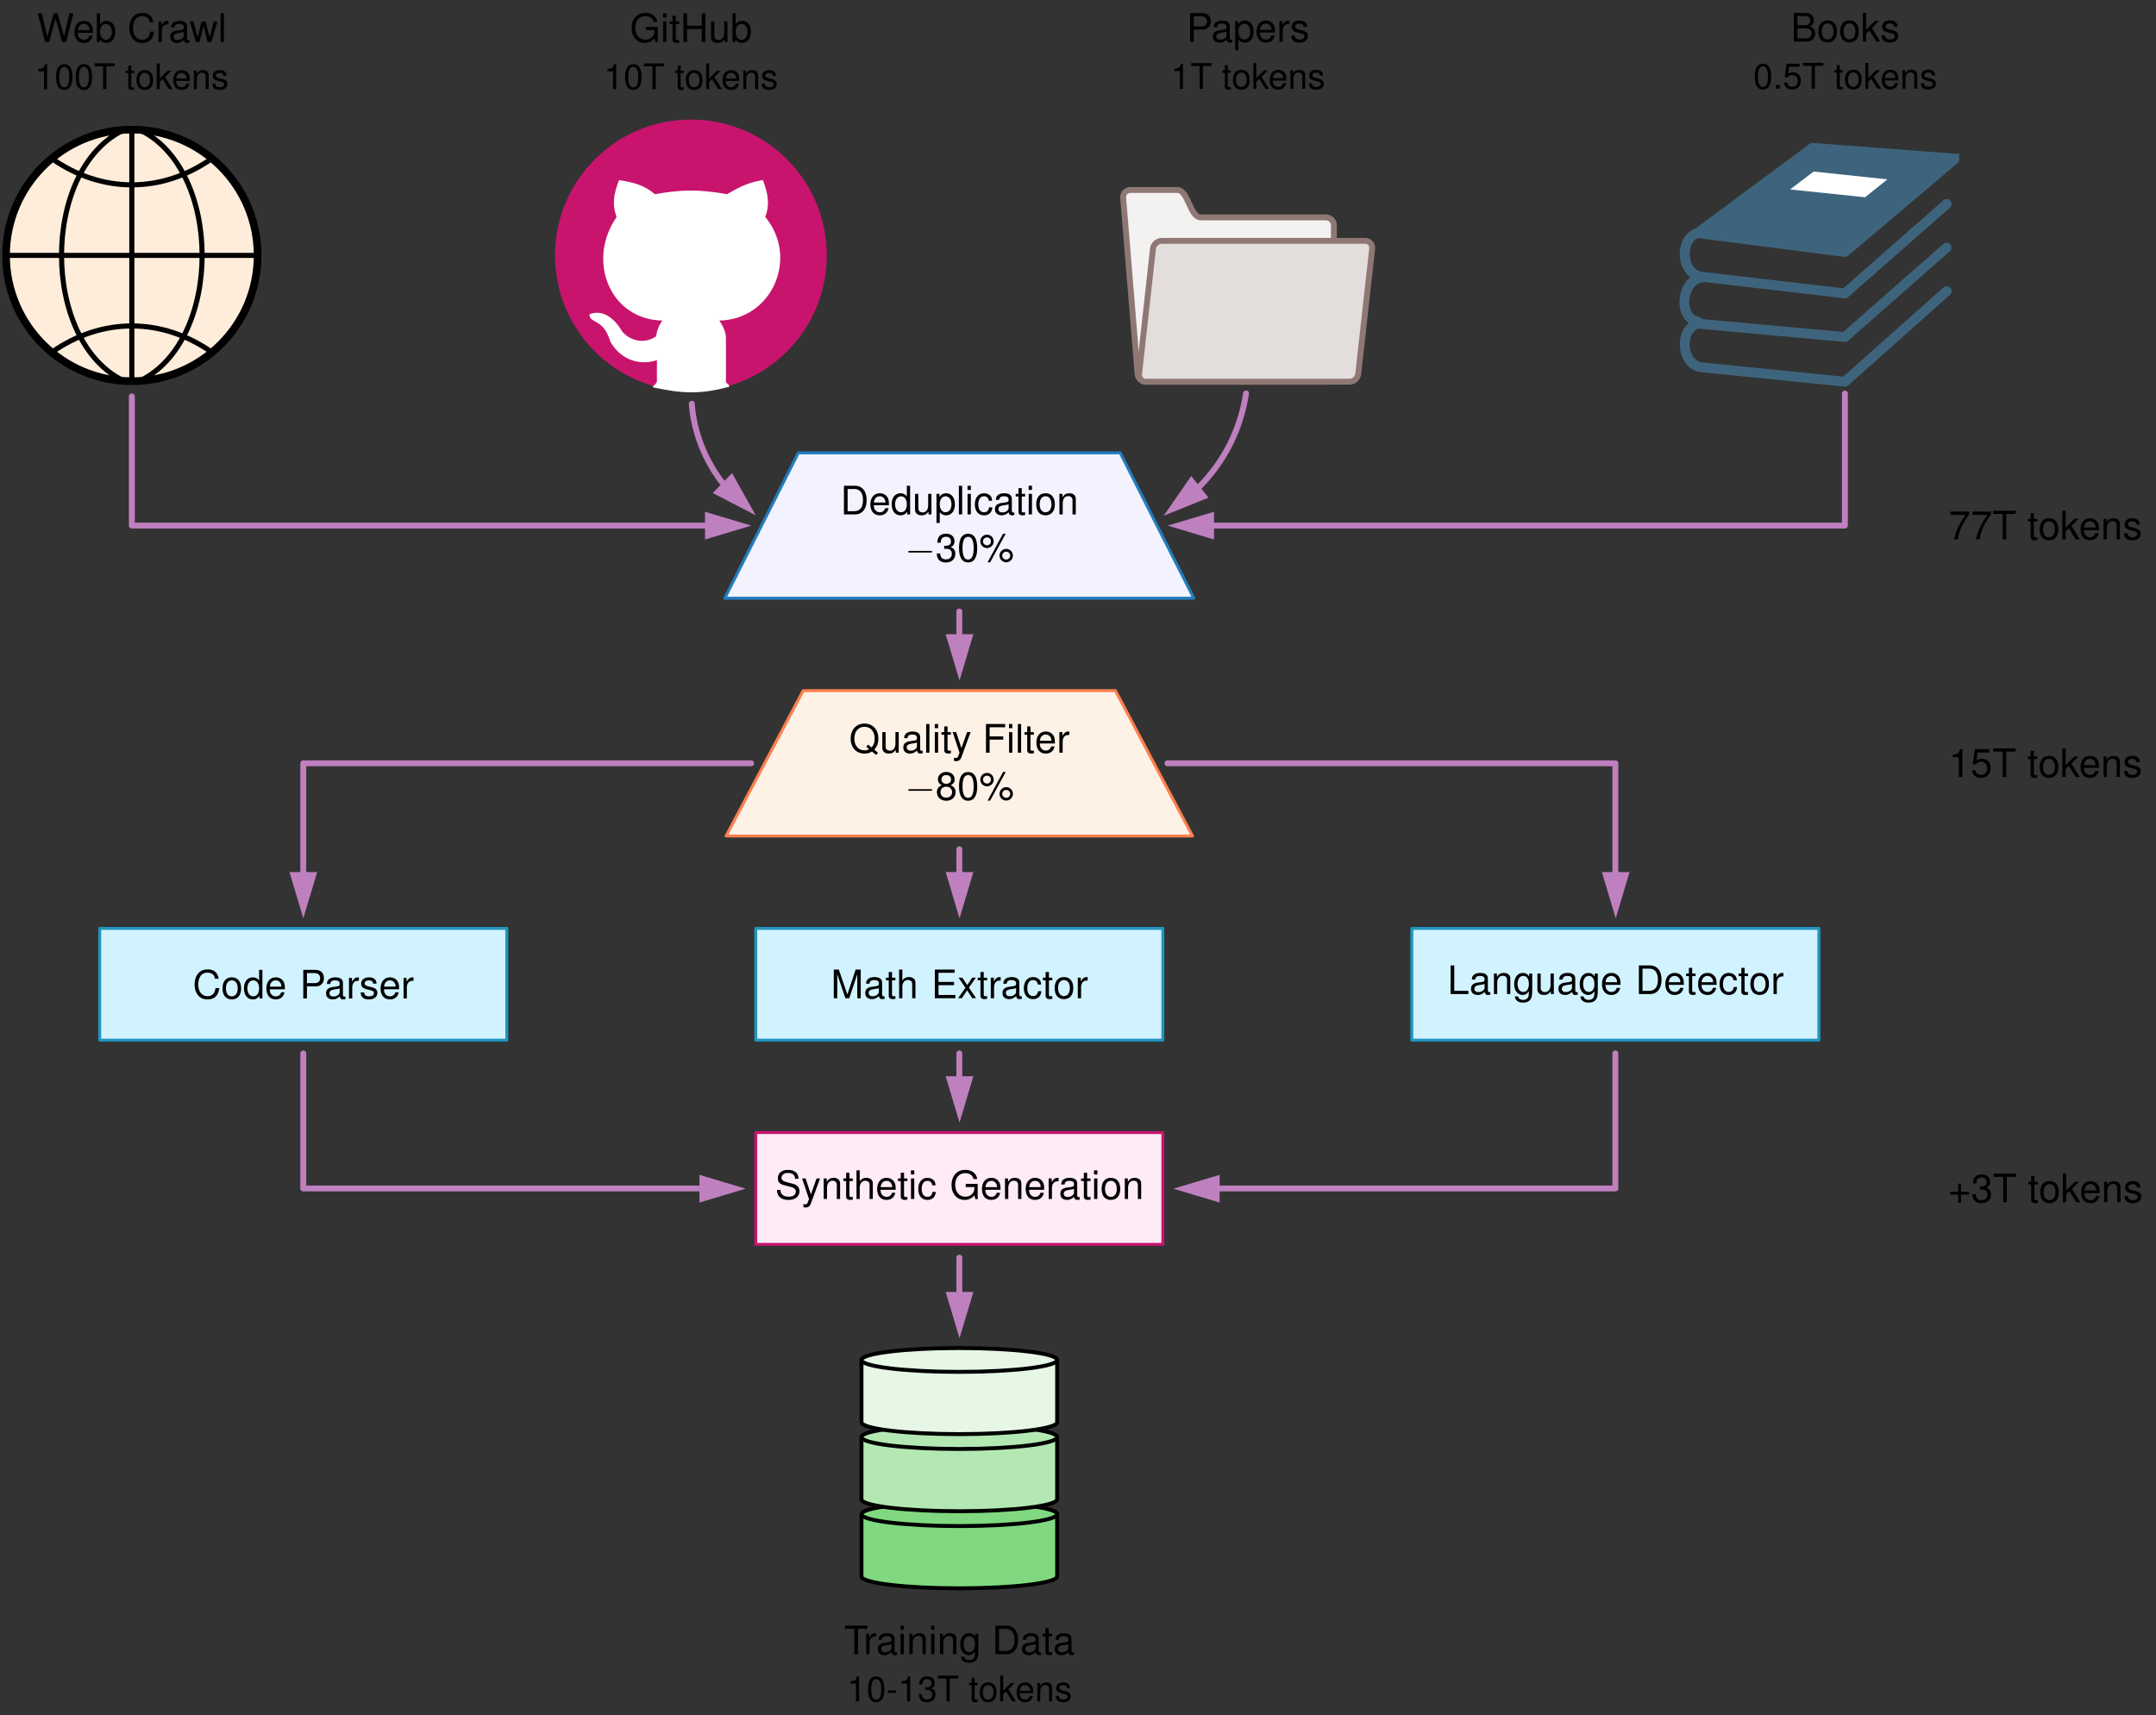 <?xml version="1.0" encoding="UTF-8" standalone="no"?>
<!-- Created with Inkscape (http://www.inkscape.org/) -->

<svg
   version="1.1"
   id="svg1"
   width="728.561"
   height="579.729"
   viewBox="0 0 728.561 579.729"
   xmlns="http://www.w3.org/2000/svg"
   xmlns:svg="http://www.w3.org/2000/svg">
  <rect x="0" y="0" width="728.561" height="579.729" fill="#333333" stroke="none"/>
  <defs
     id="defs1" />
  <g
     id="g1">
    <path
       id="path1"
       d="M 31.89,0 C 31.89,17.613 17.613,31.89 0,31.89 -17.613,31.89 -31.89,17.613 -31.89,0 c 0,-17.613 14.277,-31.89 31.89,-31.89 17.613,0 31.89,14.277 31.89,31.89 z"
       style="fill:#ffeddb;fill-opacity:1;fill-rule:nonzero;stroke:#000000;stroke-width:1.943;stroke-linecap:round;stroke-linejoin:round;stroke-miterlimit:10;stroke-dasharray:none;stroke-opacity:1"
       transform="matrix(1.333,0,0,-1.333,44.548,86.32)" />
    <path
       id="path2"
       d="m 1.806,31.922 c 21.354,-9.958 21.354,-53.886 0,-63.844"
       style="fill:none;stroke:#000000;stroke-width:1.295;stroke-linecap:round;stroke-linejoin:round;stroke-miterlimit:10;stroke-dasharray:none;stroke-opacity:1"
       transform="matrix(1.333,0,0,-1.333,44.548,86.32)" />
    <path
       id="path3"
       d="m -1.806,31.922 c -21.354,-9.958 -21.354,-53.886 0,-63.844"
       style="fill:none;stroke:#000000;stroke-width:1.295;stroke-linecap:round;stroke-linejoin:round;stroke-miterlimit:10;stroke-dasharray:none;stroke-opacity:1"
       transform="matrix(1.333,0,0,-1.333,44.548,86.32)" />
    <path
       id="path4"
       d="M 0,31.768 V -31.768"
       style="fill:none;stroke:#000000;stroke-width:1.295;stroke-linecap:round;stroke-linejoin:round;stroke-miterlimit:10;stroke-dasharray:none;stroke-opacity:1"
       transform="matrix(1.333,0,0,-1.333,44.548,86.32)" />
    <path
       id="path5"
       d="M -31.768,0 H 31.768"
       style="fill:none;stroke:#000000;stroke-width:1.295;stroke-linecap:round;stroke-linejoin:round;stroke-miterlimit:10;stroke-dasharray:none;stroke-opacity:1"
       transform="matrix(1.333,0,0,-1.333,44.548,86.32)" />
    <path
       id="path6"
       d="m -20.244,24.526 c 12.639,-8.85 27.849,-8.85 40.489,0"
       style="fill:none;stroke:#000000;stroke-width:1.295;stroke-linecap:round;stroke-linejoin:round;stroke-miterlimit:10;stroke-dasharray:none;stroke-opacity:1"
       transform="matrix(1.333,0,0,-1.333,44.548,86.32)" />
    <path
       id="path7"
       d="m -20.244,-24.526 c 12.639,8.85 27.849,8.85 40.489,0"
       style="fill:none;stroke:#000000;stroke-width:1.295;stroke-linecap:round;stroke-linejoin:round;stroke-miterlimit:10;stroke-dasharray:none;stroke-opacity:1"
       transform="matrix(1.333,0,0,-1.333,44.548,86.32)" />
    <path
       id="path8"
       d="M 7.407,0.001 9.258,-7.264 H 8.215 l -1.336,5.906 -1.652,-5.906 H 4.231 l -1.605,5.906 -1.371,-5.906 H 0.223 L 2.086,0.001 H 3.094 L 4.723,-5.963 6.399,0.001 Z M 14.215,-2.331 c 0,-0.797 -0.059,-1.277 -0.211,-1.664 -0.34,-0.855 -1.137,-1.371 -2.109,-1.371 -1.453,0 -2.391,1.113 -2.391,2.824 0,1.711 0.902,2.777 2.367,2.777 1.195,0 2.027,-0.68 2.238,-1.816 h -0.844 c -0.223,0.68 -0.691,1.043 -1.359,1.043 -0.527,0 -0.973,-0.234 -1.254,-0.68 -0.199,-0.293 -0.27,-0.598 -0.281,-1.113 z m -3.82,-0.68 c 0.07,-0.961 0.656,-1.594 1.488,-1.594 0.82,0 1.441,0.68 1.441,1.535 0,0.023 0,0.047 0,0.059 z m 4.79,-4.254 v 7.266 h 0.75 v -0.668 c 0.398,0.609 0.926,0.902 1.652,0.902 1.371,0 2.273,-1.137 2.273,-2.859 0,-1.699 -0.867,-2.742 -2.238,-2.742 -0.715,0 -1.219,0.27 -1.617,0.855 v -2.754 z m 2.285,2.672 c 0.926,0 1.523,0.809 1.523,2.051 0,1.184 -0.621,1.992 -1.523,1.992 -0.879,0 -1.465,-0.797 -1.465,-2.016 0,-1.23 0.586,-2.027 1.465,-2.027 z m 12.07,-0.422 c -0.293,-1.594 -1.207,-2.367 -2.801,-2.367 -0.973,0 -1.77,0.305 -2.297,0.902 -0.668,0.727 -1.02,1.758 -1.02,2.93 0,1.195 0.363,2.227 1.055,2.93 0.562,0.586 1.277,0.855 2.215,0.855 1.781,0 2.777,-0.961 2.988,-2.883 h -0.949 c -0.082,0.492 -0.176,0.832 -0.328,1.125 -0.305,0.598 -0.914,0.937 -1.699,0.937 -1.441,0 -2.355,-1.16 -2.355,-2.965 0,-1.863 0.879,-3.012 2.285,-3.012 0.586,0 1.125,0.176 1.43,0.457 0.27,0.246 0.422,0.562 0.527,1.09 z m 1.289,-0.199 v 5.215 h 0.832 V -2.706 c 0,-0.75 0.188,-1.242 0.586,-1.523 0.258,-0.188 0.516,-0.258 1.09,-0.258 v -0.855 c -0.141,-0.012 -0.211,-0.023 -0.316,-0.023 -0.539,0 -0.949,0.316 -1.43,1.09 v -0.938 z m 7.866,4.723 c -0.094,0.023 -0.129,0.023 -0.188,0.023 -0.281,0 -0.445,-0.152 -0.445,-0.41 V -3.948 c 0,-0.926 -0.68,-1.418 -1.957,-1.418 -0.762,0 -1.383,0.223 -1.734,0.609 -0.246,0.27 -0.34,0.562 -0.363,1.078 h 0.844 c 0.07,-0.633 0.445,-0.926 1.219,-0.926 0.75,0 1.172,0.281 1.172,0.785 v 0.211 c 0,0.352 -0.211,0.504 -0.867,0.586 -1.184,0.141 -1.359,0.188 -1.676,0.316 -0.609,0.246 -0.914,0.715 -0.914,1.395 0,0.949 0.656,1.547 1.711,1.547 0.656,0 1.184,-0.234 1.77,-0.773 0.059,0.527 0.316,0.773 0.855,0.773 0.176,0 0.305,-0.023 0.574,-0.094 z M 37.243,-1.639 c 0,0.281 -0.082,0.445 -0.328,0.68 -0.34,0.305 -0.75,0.457 -1.242,0.457 -0.645,0 -1.02,-0.305 -1.02,-0.832 0,-0.551 0.363,-0.82 1.254,-0.961 0.879,-0.117 1.055,-0.152 1.336,-0.281 z m 6.981,1.641 1.535,-5.215 h -0.938 l -1.031,4.055 -1.031,-4.055 H 41.74 l -0.996,4.055 -1.066,-4.055 h -0.914 l 1.512,5.215 h 0.938 l 1.008,-4.09 1.055,4.09 z m 3.185,-7.266 h -0.832 v 7.266 h 0.832 z m 0,0"
       style="fill:#000000;fill-opacity:1;fill-rule:nonzero;stroke:none"
       aria-label="WebCrawl"
       transform="matrix(1.333,0,0,1.333,12.476,14.197)" />
    <path
       id="path9"
       d="M 2.32,-4.524 V -4.609375e-4 H 3.106 V -6.352 h -0.516 c -0.281,0.973 -0.457,1.102 -1.676,1.254 v 0.574 z m 5.127,-1.828 c -0.586,0 -1.125,0.258 -1.453,0.691 -0.422,0.562 -0.621,1.406 -0.621,2.59 0,2.133 0.715,3.281 2.074,3.281 1.348,0 2.086,-1.148 2.086,-3.234 0,-1.23 -0.199,-2.062 -0.621,-2.637 -0.328,-0.445 -0.855,-0.691 -1.465,-0.691 z m 0,0.691 c 0.855,0 1.277,0.867 1.277,2.566 0,1.805 -0.41,2.648 -1.289,2.648 -0.832,0 -1.254,-0.879 -1.254,-2.625 0,-1.734 0.422,-2.59 1.266,-2.59 z m 4.983,-0.691 c -0.586,0 -1.125,0.258 -1.453,0.691 -0.422,0.562 -0.621,1.406 -0.621,2.59 0,2.133 0.715,3.281 2.074,3.281 1.348,0 2.086,-1.148 2.086,-3.234 0,-1.23 -0.199,-2.062 -0.621,-2.637 -0.328,-0.445 -0.855,-0.691 -1.465,-0.691 z m 0,0.691 c 0.855,0 1.277,0.867 1.277,2.566 0,1.805 -0.41,2.648 -1.289,2.648 -0.832,0 -1.254,-0.879 -1.254,-2.625 0,-1.734 0.422,-2.59 1.266,-2.59 z m 5.701,-0.141 h 2.145 v -0.738 h -5.133 v 0.738 h 2.156 v 5.801 h 0.832 z m 7.069,1.102 h -0.762 v -1.289 h -0.75 v 1.289 h -0.633 v 0.609 h 0.633 v 3.551 c 0,0.48 0.328,0.75 0.902,0.75 0.188,0 0.363,-0.023 0.609,-0.07 v -0.621 c -0.094,0.023 -0.211,0.035 -0.352,0.035 -0.328,0 -0.41,-0.094 -0.41,-0.422 V -4.09 h 0.762 z m 2.657,-0.129 c -1.312,0 -2.109,0.938 -2.109,2.52 0,1.57 0.785,2.52 2.121,2.52 1.312,0 2.121,-0.949 2.121,-2.484 0,-1.629 -0.773,-2.555 -2.133,-2.555 z m 0.012,0.691 c 0.844,0 1.348,0.68 1.348,1.852 0,1.102 -0.527,1.805 -1.348,1.805 -0.832,0 -1.348,-0.691 -1.348,-1.828 0,-1.137 0.516,-1.828 1.348,-1.828 z M 31.67,-6.54 h -0.75 v 6.539 h 0.75 V -1.829 l 0.727,-0.715 1.582,2.543 h 0.926 L 32.983,-3.071 34.623,-4.7 H 33.662 L 31.67,-2.707 Z m 7.632,4.441 c 0,-0.715 -0.047,-1.148 -0.188,-1.5 -0.305,-0.773 -1.02,-1.23 -1.898,-1.23 -1.301,0 -2.145,0.996 -2.145,2.543 0,1.547 0.809,2.496 2.133,2.496 1.066,0 1.816,-0.609 2.004,-1.641 h -0.75 c -0.211,0.621 -0.633,0.949 -1.23,0.949 -0.48,0 -0.879,-0.223 -1.125,-0.609 -0.188,-0.27 -0.246,-0.539 -0.258,-1.008 z m -3.434,-0.609 c 0.059,-0.867 0.586,-1.43 1.336,-1.43 0.738,0 1.301,0.609 1.301,1.371 0,0.023 0,0.035 0,0.059 z m 4.459,-1.992 v 4.699 h 0.75 V -2.59 c 0,-0.961 0.504,-1.582 1.266,-1.582 0.598,0 0.973,0.352 0.973,0.914 v 3.258 h 0.75 V -3.551 c 0,-0.773 -0.586,-1.277 -1.488,-1.277 -0.703,0 -1.148,0.27 -1.57,0.914 v -0.785 z m 8.279,1.312 c -0.012,-0.926 -0.621,-1.441 -1.699,-1.441 -1.102,0 -1.805,0.562 -1.805,1.43 0,0.738 0.375,1.09 1.488,1.359 l 0.703,0.164 c 0.516,0.129 0.727,0.316 0.727,0.656 0,0.434 -0.445,0.738 -1.102,0.738 -0.398,0 -0.738,-0.117 -0.926,-0.316 -0.117,-0.141 -0.176,-0.27 -0.223,-0.598 H 44.985 c 0.035,1.078 0.645,1.605 1.875,1.605 1.184,0 1.934,-0.586 1.934,-1.488 0,-0.703 -0.398,-1.09 -1.324,-1.312 l -0.715,-0.176 c -0.609,-0.141 -0.867,-0.34 -0.867,-0.668 0,-0.434 0.375,-0.703 0.984,-0.703 0.609,0 0.926,0.258 0.949,0.75 z m 0,0"
       style="fill:#000000;fill-opacity:1;fill-rule:nonzero;stroke:none"
       aria-label="100Ttokens"
       transform="matrix(1.333,0,0,1.333,11.773,30.137)" />
    <path
       id="path10"
       d="m 176.175,0 c 0,19.022 -15.42,34.441 -34.441,34.441 -19.022,0 -34.441,-15.42 -34.441,-34.441 0,-19.022 15.42,-34.441 34.441,-34.441 19.022,0 34.441,15.42 34.441,34.441 z"
       style="fill:#c9146e;fill-opacity:1;fill-rule:nonzero;stroke:none"
       transform="matrix(1.333,0,0,-1.333,44.548,86.32)" />
    <path
       id="path11"
       d="m 123.62,18.879 c -1.23,-3.379 -1.74,-5.806 -0.51,-9.184 -7.714,-11.017 -1.714,-26.022 11.735,-26.022 -1.052,-1.502 -1.467,-2.531 -1.786,-4.337 -2.886,-2.021 -6.665,-1.423 -8.929,1.276 -1.761,3.051 -4.598,5.542 -7.909,4.337 0,-0.989 0.93,-1.292 1.786,-1.786 2.109,-1.218 2.739,-2.814 3.572,-5.102 2.44,-4.226 7.149,-6.006 11.735,-4.337 v -5.868 c -0.385,-0.459 -0.501,-0.848 -1.02,-1.148 7.229,-1.537 11.74,-1.786 18.879,0.127 0.568,-0.121 -1.327,1.125 -0.765,1.276 v 10.715 c 0,2.016 -0.778,3.102 -1.786,4.847 13.45,0 20.381,15.719 11.735,26.022 1.23,3.379 0.72,5.806 -0.51,9.184 -3.703,-0.653 -5.673,-1.692 -8.929,-3.572 -7.054,1.244 -11.314,1.244 -18.369,0 -2.88,2.417 -5.226,2.919 -8.929,3.572 z"
       style="fill:#ffffff;fill-opacity:1;fill-rule:nonzero;stroke:#ffffff;stroke-width:0.399;stroke-linecap:round;stroke-linejoin:round;stroke-miterlimit:10;stroke-dasharray:none;stroke-opacity:1"
       transform="matrix(1.333,0,0,-1.333,44.548,86.32)" />
    <path
       id="path12"
       d="m 254.959,-30.046 -3.644,44.643 c -0.089,1.097 0.73,1.986 1.83,1.986 h 7.92 c 1.1,0 2.885,0 3.985,0 2.742,0 3.194,-6.945 5.936,-6.945 1.1,0 2.885,0 3.985,0 h 27.763 c 1.1,0 1.993,-0.892 1.993,-1.993 v -37.685 c 0,-1.1 -0.892,-1.993 -1.993,-1.993 h -45.622 c -1.1,0 -2.065,0.889 -2.155,1.986 z"
       style="fill:#f4f1f1;fill-opacity:1;fill-rule:nonzero;stroke:#8f7874;stroke-width:1.494;stroke-linecap:round;stroke-linejoin:round;stroke-miterlimit:10;stroke-dasharray:none;stroke-opacity:1"
       transform="matrix(1.333,0,0,-1.333,44.548,86.32)" />
    <path
       id="path13"
       d="m 257.114,-32.032 h 51.574 c 1.1,0 2.091,0.887 2.213,1.98 l 3.528,31.756 c 0.121,1.094 -0.672,1.98 -1.773,1.98 h -51.574 c -1.1,0 -2.091,-0.887 -2.213,-1.98 l -3.528,-31.756 c -0.121,-1.094 0.672,-1.98 1.773,-1.98 z"
       style="fill:#e3dddc;fill-opacity:1;fill-rule:nonzero;stroke:#8f7874;stroke-width:1.494;stroke-linecap:round;stroke-linejoin:round;stroke-miterlimit:10;stroke-dasharray:none;stroke-opacity:1"
       transform="matrix(1.333,0,0,-1.333,44.548,86.32)" />
    <path
       id="path14"
       d="m 460.069,-9.071 -25.795,-22.961 -36.568,3.685 c -4.906,0.865 -5.531,9.351 -0.85,11.055 l 37.418,-3.401 25.795,22.678"
       style="fill:none;stroke:#3e647d;stroke-width:2.491;stroke-linecap:round;stroke-linejoin:round;stroke-miterlimit:10;stroke-dasharray:none;stroke-opacity:1"
       transform="matrix(1.333,0,0,-1.333,44.548,86.32)" />
    <path
       id="path15"
       d="m 460.069,13.04 -25.795,-22.677 -36.568,4.252 c -4.906,0.865 -5.531,9.351 -0.85,11.055 l 37.418,-4.819 27.78,23.528"
       style="fill:none;stroke:#3e647d;stroke-width:2.491;stroke-linecap:round;stroke-linejoin:round;stroke-miterlimit:10;stroke-dasharray:none;stroke-opacity:1"
       transform="matrix(1.333,0,0,-1.333,44.548,86.32)" />
    <path
       id="path16"
       d="m 396.855,-16.724 c -4.906,0.865 -4.055,10.19 0.85,11.055"
       style="fill:none;stroke:#3e647d;stroke-width:2.491;stroke-linecap:round;stroke-linejoin:round;stroke-miterlimit:10;stroke-dasharray:none;stroke-opacity:1"
       transform="matrix(1.333,0,0,-1.333,44.548,86.32)" />
    <path
       id="path17"
       d="M 425.769,28.347 463.187,25.512 434.273,0.85 395.155,5.67 Z"
       style="fill:#3e647d;fill-opacity:1;fill-rule:nonzero;stroke:#3e647d;stroke-width:0.399;stroke-linecap:round;stroke-linejoin:round;stroke-miterlimit:10;stroke-dasharray:none;stroke-opacity:1"
       transform="matrix(1.333,0,0,-1.333,44.548,86.32)" />
    <path
       id="path18"
       d="m 426.336,21.26 18.709,-1.984 -5.669,-4.536 -18.992,1.984 z"
       style="fill:#ffffff;fill-opacity:1;fill-rule:nonzero;stroke:none"
       transform="matrix(1.333,0,0,-1.333,44.548,86.32)" />
    <path
       id="path19"
       d="M 7.066,-3.831 H 4.031 v 0.809 h 2.215 v 0.199 c 0,1.301 -0.961,2.238 -2.285,2.238 -0.738,0 -1.406,-0.27 -1.828,-0.738 -0.48,-0.516 -0.773,-1.383 -0.773,-2.285 0,-1.781 1.02,-2.953 2.555,-2.953 1.102,0 1.898,0.562 2.098,1.5 H 6.961 C 6.703,-6.538 5.589,-7.381 3.925,-7.381 c -0.891,0 -1.605,0.234 -2.168,0.703 -0.844,0.691 -1.324,1.816 -1.324,3.129 0,2.227 1.371,3.785 3.328,3.785 0.984,0 1.781,-0.375 2.484,-1.16 l 0.234,0.961 H 7.066 Z M 9.252,-5.213 H 8.42 v 5.215 h 0.832 z m 0,-2.051 h -0.844 v 1.055 h 0.844 z m 3.243,2.051 H 11.639 v -1.441 h -0.832 v 1.441 h -0.703 v 0.668 h 0.703 v 3.949 c 0,0.527 0.363,0.832 1.008,0.832 0.199,0 0.398,-0.023 0.68,-0.07 v -0.703 c -0.105,0.035 -0.234,0.035 -0.398,0.035 -0.363,0 -0.457,-0.094 -0.457,-0.457 V -4.545 h 0.855 z m 5.722,1.91 V 0.001 H 19.142 V -7.264 h -0.926 v 3.141 h -3.727 v -3.141 h -0.926 v 7.266 h 0.926 V -3.303 Z m 6.513,3.305 V -5.213 h -0.832 v 2.953 c 0,1.066 -0.551,1.758 -1.418,1.758 -0.656,0 -1.078,-0.398 -1.078,-1.02 v -3.691 h -0.832 v 4.02 c 0,0.867 0.656,1.43 1.664,1.43 0.773,0 1.254,-0.27 1.746,-0.961 v 0.727 z m 1.274,-7.266 v 7.266 h 0.75 v -0.668 c 0.398,0.609 0.926,0.902 1.652,0.902 1.371,0 2.273,-1.137 2.273,-2.859 0,-1.699 -0.867,-2.742 -2.238,-2.742 -0.715,0 -1.219,0.27 -1.617,0.855 v -2.754 z m 2.285,2.672 c 0.926,0 1.523,0.809 1.523,2.051 0,1.184 -0.621,1.992 -1.523,1.992 -0.879,0 -1.465,-0.797 -1.465,-2.016 0,-1.23 0.586,-2.027 1.465,-2.027 z m 0,0"
       style="fill:#000000;fill-opacity:1;fill-rule:nonzero;stroke:none"
       aria-label="GitHub"
       transform="matrix(1.333,0,0,1.333,212.856,14.197)" />
    <path
       id="path20"
       d="M 2.321,-4.524 V -4.609375e-4 H 3.106 V -6.352 h -0.516 c -0.281,0.973 -0.457,1.102 -1.676,1.254 v 0.574 z M 7.445,-6.352 c -0.586,0 -1.125,0.258 -1.453,0.691 -0.422,0.562 -0.621,1.406 -0.621,2.59 0,2.133 0.715,3.281 2.074,3.281 1.348,0 2.086,-1.148 2.086,-3.234 0,-1.23 -0.199,-2.062 -0.621,-2.637 C 8.582,-6.106 8.054,-6.352 7.445,-6.352 Z m 0,0.691 c 0.855,0 1.277,0.867 1.277,2.566 0,1.805 -0.41,2.648 -1.289,2.648 -0.832,0 -1.254,-0.879 -1.254,-2.625 0,-1.734 0.422,-2.59 1.266,-2.59 z m 5.701,-0.141 h 2.145 v -0.738 h -5.133 v 0.738 h 2.156 v 5.801 h 0.832 z m 7.069,1.102 h -0.762 v -1.289 h -0.75 v 1.289 h -0.633 v 0.609 h 0.633 v 3.551 c 0,0.48 0.328,0.75 0.902,0.75 0.188,0 0.363,-0.023 0.609,-0.07 v -0.621 c -0.094,0.023 -0.211,0.035 -0.352,0.035 -0.328,0 -0.41,-0.094 -0.41,-0.422 V -4.09 h 0.762 z m 2.657,-0.129 c -1.312,0 -2.109,0.938 -2.109,2.52 0,1.57 0.785,2.52 2.121,2.52 1.312,0 2.121,-0.949 2.121,-2.484 0,-1.629 -0.773,-2.555 -2.133,-2.555 z m 0.012,0.691 c 0.844,0 1.348,0.68 1.348,1.852 0,1.102 -0.527,1.805 -1.348,1.805 -0.832,0 -1.348,-0.691 -1.348,-1.828 0,-1.137 0.516,-1.828 1.348,-1.828 z m 3.8,-2.402 h -0.75 v 6.539 h 0.75 V -1.829 l 0.727,-0.715 1.582,2.543 h 0.926 L 27.997,-3.071 29.637,-4.7 h -0.961 l -1.992,1.992 z m 7.632,4.441 c 0,-0.715 -0.047,-1.148 -0.188,-1.5 -0.305,-0.773 -1.02,-1.23 -1.898,-1.23 -1.301,0 -2.145,0.996 -2.145,2.543 0,1.547 0.809,2.496 2.133,2.496 1.066,0 1.816,-0.609 2.004,-1.641 h -0.75 c -0.211,0.621 -0.633,0.949 -1.23,0.949 -0.48,0 -0.879,-0.223 -1.125,-0.609 -0.188,-0.27 -0.246,-0.539 -0.258,-1.008 z M 30.883,-2.707 c 0.059,-0.867 0.586,-1.43 1.336,-1.43 0.738,0 1.301,0.609 1.301,1.371 0,0.023 0,0.035 0,0.059 z m 4.459,-1.992 v 4.699 h 0.75 V -2.59 c 0,-0.961 0.504,-1.582 1.266,-1.582 0.598,0 0.973,0.352 0.973,0.914 v 3.258 h 0.75 V -3.551 c 0,-0.773 -0.586,-1.277 -1.488,-1.277 -0.703,0 -1.148,0.27 -1.57,0.914 v -0.785 z m 8.279,1.312 c -0.012,-0.926 -0.621,-1.441 -1.699,-1.441 -1.102,0 -1.805,0.562 -1.805,1.43 0,0.738 0.375,1.09 1.488,1.359 l 0.703,0.164 c 0.516,0.129 0.727,0.316 0.727,0.656 0,0.434 -0.445,0.738 -1.102,0.738 -0.398,0 -0.738,-0.117 -0.926,-0.316 -0.117,-0.141 -0.176,-0.27 -0.223,-0.598 h -0.785 c 0.035,1.078 0.645,1.605 1.875,1.605 1.184,0 1.934,-0.586 1.934,-1.488 0,-0.703 -0.398,-1.09 -1.324,-1.312 l -0.715,-0.176 c -0.609,-0.141 -0.867,-0.34 -0.867,-0.668 0,-0.434 0.375,-0.703 0.984,-0.703 0.609,0 0.926,0.258 0.949,0.75 z m 0,0"
       style="fill:#000000;fill-opacity:1;fill-rule:nonzero;stroke:none"
       aria-label="10Ttokens"
       transform="matrix(1.333,0,0,1.333,204.073,30.137)" />
    <path
       id="path21"
       d="m 1.828,-3.083 h 2.285 c 0.574,0 1.02,-0.164 1.406,-0.516 0.434,-0.398 0.621,-0.867 0.621,-1.535 0,-1.359 -0.797,-2.133 -2.238,-2.133 H 0.902 V -7.578125e-4 H 1.828 Z m 0,-0.809 v -2.555 h 1.934 c 0.891,0 1.418,0.48 1.418,1.277 0,0.797 -0.527,1.277 -1.418,1.277 z m 9.75,3.398 c -0.094,0.023 -0.129,0.023 -0.188,0.023 -0.281,0 -0.445,-0.152 -0.445,-0.41 V -3.95 c 0,-0.926 -0.68,-1.418 -1.957,-1.418 -0.762,0 -1.383,0.223 -1.734,0.609 -0.246,0.27 -0.34,0.562 -0.363,1.078 h 0.844 c 0.07,-0.633 0.445,-0.926 1.219,-0.926 0.75,0 1.172,0.281 1.172,0.785 v 0.211 c 0,0.352 -0.211,0.504 -0.867,0.586 -1.184,0.141 -1.359,0.188 -1.676,0.316 -0.609,0.246 -0.914,0.715 -0.914,1.395 0,0.949 0.656,1.547 1.711,1.547 0.656,0 1.184,-0.234 1.77,-0.773 0.059,0.527 0.316,0.773 0.855,0.773 0.176,0 0.305,-0.023 0.574,-0.094 z M 10.125,-1.641 c 0,0.281 -0.082,0.445 -0.328,0.68 -0.34,0.305 -0.75,0.457 -1.242,0.457 -0.645,0 -1.02,-0.305 -1.02,-0.832 0,-0.551 0.363,-0.82 1.254,-0.961 0.879,-0.117 1.055,-0.152 1.336,-0.281 z m 2.2,3.809 h 0.832 v -2.719 c 0.445,0.539 0.926,0.785 1.605,0.785 1.348,0 2.238,-1.09 2.238,-2.754 0,-1.758 -0.867,-2.848 -2.25,-2.848 -0.703,0 -1.266,0.316 -1.664,0.938 v -0.785 h -0.762 z m 2.285,-6.762 c 0.926,0 1.523,0.809 1.523,2.051 0,1.184 -0.609,1.992 -1.523,1.992 -0.867,0 -1.453,-0.797 -1.453,-2.016 0,-1.23 0.586,-2.027 1.453,-2.027 z m 7.825,2.262 c 0,-0.797 -0.059,-1.277 -0.211,-1.664 -0.34,-0.855 -1.137,-1.371 -2.109,-1.371 -1.453,0 -2.391,1.113 -2.391,2.824 0,1.711 0.902,2.777 2.367,2.777 1.195,0 2.027,-0.68 2.238,-1.816 h -0.844 c -0.223,0.68 -0.691,1.043 -1.359,1.043 -0.527,0 -0.973,-0.234 -1.254,-0.68 -0.199,-0.293 -0.27,-0.598 -0.281,-1.113 z m -3.82,-0.68 c 0.07,-0.961 0.656,-1.594 1.488,-1.594 0.82,0 1.441,0.68 1.441,1.535 0,0.023 0,0.047 0,0.059 z m 4.939,-2.203 v 5.215 h 0.832 V -2.708 c 0,-0.75 0.188,-1.242 0.586,-1.523 0.258,-0.188 0.516,-0.258 1.09,-0.258 v -0.855 c -0.141,-0.012 -0.211,-0.023 -0.316,-0.023 -0.539,0 -0.949,0.316 -1.43,1.09 v -0.938 z m 6.987,1.453 c -0.012,-1.031 -0.68,-1.605 -1.887,-1.605 -1.219,0 -2.004,0.621 -2.004,1.594 0,0.82 0.422,1.207 1.652,1.5 l 0.773,0.188 c 0.586,0.141 0.809,0.352 0.809,0.727 0,0.492 -0.48,0.82 -1.207,0.82 -0.457,0 -0.832,-0.129 -1.043,-0.352 -0.129,-0.141 -0.188,-0.293 -0.234,-0.668 h -0.879 c 0.035,1.207 0.715,1.793 2.086,1.793 1.312,0 2.145,-0.656 2.145,-1.664 0,-0.773 -0.434,-1.195 -1.477,-1.453 l -0.797,-0.188 c -0.668,-0.152 -0.961,-0.375 -0.961,-0.75 0,-0.469 0.422,-0.785 1.102,-0.785 0.668,0 1.031,0.293 1.055,0.844 z m 0,0"
       style="fill:#000000;fill-opacity:1;fill-rule:nonzero;stroke:none"
       aria-label="Papers"
       transform="matrix(1.333,0,0,1.333,400.969,14.099)" />
    <path
       id="path22"
       d="M 2.32,-4.523 V 2.96875e-4 H 3.105 V -6.351 h -0.516 c -0.281,0.973 -0.457,1.102 -1.676,1.254 v 0.574 z M 8.162,-5.8 h 2.145 V -6.539 H 5.174 v 0.738 h 2.156 V 2.96875e-4 H 8.162 Z m 7.066,1.102 h -0.762 v -1.289 h -0.75 v 1.289 h -0.633 v 0.609 h 0.633 v 3.551 c 0,0.48 0.328,0.75 0.902,0.75 0.188,0 0.363,-0.023 0.609,-0.07 v -0.621 c -0.094,0.023 -0.211,0.035 -0.352,0.035 -0.328,0 -0.41,-0.094 -0.41,-0.422 V -4.09 h 0.762 z m 2.657,-0.129 c -1.312,0 -2.109,0.938 -2.109,2.52 0,1.57 0.785,2.52 2.121,2.52 1.312,0 2.121,-0.949 2.121,-2.484 0,-1.629 -0.773,-2.555 -2.133,-2.555 z m 0.012,0.691 c 0.844,0 1.348,0.68 1.348,1.852 0,1.102 -0.527,1.805 -1.348,1.805 -0.832,0 -1.348,-0.691 -1.348,-1.828 0,-1.137 0.516,-1.828 1.348,-1.828 z m 3.803,-2.402 h -0.75 V 2.96875e-4 h 0.75 V -1.828 l 0.727,-0.715 1.582,2.543 h 0.926 L 23.013,-3.07 24.653,-4.699 h -0.961 l -1.992,1.992 z m 7.632,4.441 c 0,-0.715 -0.047,-1.148 -0.188,-1.5 -0.305,-0.773 -1.02,-1.23 -1.898,-1.23 -1.301,0 -2.145,0.996 -2.145,2.543 0,1.547 0.809,2.496 2.133,2.496 1.066,0 1.816,-0.609 2.004,-1.641 h -0.75 c -0.211,0.621 -0.633,0.949 -1.23,0.949 -0.48,0 -0.879,-0.223 -1.125,-0.609 -0.188,-0.27 -0.246,-0.539 -0.258,-1.008 z m -3.434,-0.609 c 0.059,-0.867 0.586,-1.43 1.336,-1.43 0.738,0 1.301,0.609 1.301,1.371 0,0.023 0,0.035 0,0.059 z m 4.459,-1.992 V 2.96875e-4 h 0.75 V -2.59 c 0,-0.961 0.504,-1.582 1.266,-1.582 0.598,0 0.973,0.352 0.973,0.914 V 2.96875e-4 h 0.75 V -3.55 c 0,-0.773 -0.586,-1.277 -1.488,-1.277 -0.703,0 -1.148,0.27 -1.57,0.914 v -0.785 z m 8.276,1.312 c -0.012,-0.926 -0.621,-1.441 -1.699,-1.441 -1.102,0 -1.805,0.562 -1.805,1.43 0,0.738 0.375,1.09 1.488,1.359 l 0.703,0.164 c 0.516,0.129 0.727,0.316 0.727,0.656 0,0.434 -0.445,0.738 -1.102,0.738 -0.398,0 -0.738,-0.117 -0.926,-0.316 -0.117,-0.141 -0.176,-0.27 -0.223,-0.598 h -0.785 c 0.035,1.078 0.645,1.605 1.875,1.605 1.184,0 1.934,-0.586 1.934,-1.488 0,-0.703 -0.398,-1.09 -1.324,-1.312 l -0.715,-0.176 c -0.609,-0.141 -0.867,-0.34 -0.867,-0.668 0,-0.434 0.375,-0.703 0.984,-0.703 0.609,0 0.926,0.258 0.949,0.75 z m 0,0"
       style="fill:#000000;fill-opacity:1;fill-rule:nonzero;stroke:none"
       aria-label="1Ttokens"
       transform="matrix(1.333,0,0,1.333,395.617,30.039)" />
    <path
       id="path23"
       d="M 0.784,-7.734375e-4 H 4.065 c 0.68,0 1.195,-0.188 1.582,-0.609 0.363,-0.375 0.562,-0.891 0.562,-1.465 0,-0.879 -0.398,-1.406 -1.324,-1.758 0.656,-0.316 0.996,-0.855 0.996,-1.582 0,-0.527 -0.199,-0.996 -0.574,-1.336 -0.375,-0.352 -0.879,-0.516 -1.57,-0.516 H 0.784 Z M 1.71,-4.137 v -2.309 h 1.793 c 0.516,0 0.809,0.07 1.055,0.258 0.258,0.199 0.398,0.504 0.398,0.902 0,0.387 -0.141,0.691 -0.398,0.891 -0.246,0.188 -0.539,0.258 -1.055,0.258 z m 0,3.316 V -3.317 h 2.262 c 0.445,0 0.75,0.105 0.973,0.352 0.211,0.223 0.34,0.539 0.34,0.902 0,0.352 -0.129,0.668 -0.34,0.902 -0.223,0.234 -0.527,0.34 -0.973,0.34 z M 9.353,-5.368 c -1.465,0 -2.344,1.043 -2.344,2.801 0,1.746 0.867,2.801 2.355,2.801 1.465,0 2.367,-1.055 2.367,-2.766 0,-1.805 -0.867,-2.836 -2.379,-2.836 z m 0.012,0.762 c 0.937,0 1.5,0.773 1.5,2.062 0,1.23 -0.586,2.004 -1.5,2.004 -0.926,0 -1.488,-0.762 -1.488,-2.027 0,-1.254 0.562,-2.039 1.488,-2.039 z m 5.525,-0.762 c -1.465,0 -2.344,1.043 -2.344,2.801 0,1.746 0.867,2.801 2.355,2.801 1.465,0 2.367,-1.055 2.367,-2.766 0,-1.805 -0.867,-2.836 -2.379,-2.836 z m 0.012,0.762 c 0.938,0 1.5,0.773 1.5,2.062 0,1.23 -0.586,2.004 -1.5,2.004 -0.926,0 -1.488,-0.762 -1.488,-2.027 0,-1.254 0.562,-2.039 1.488,-2.039 z M 19.13,-7.266 H 18.298 V -7.734375e-4 H 19.13 V -2.028 l 0.809,-0.797 1.758,2.824 h 1.031 L 20.595,-3.423 22.411,-5.216 h -1.066 l -2.215,2.203 z m 7.934,3.504 c -0.012,-1.031 -0.68,-1.605 -1.887,-1.605 -1.219,0 -2.004,0.621 -2.004,1.594 0,0.82 0.422,1.207 1.652,1.5 l 0.773,0.188 c 0.586,0.141 0.809,0.352 0.809,0.727 0,0.492 -0.48,0.82 -1.207,0.82 -0.457,0 -0.832,-0.129 -1.043,-0.352 -0.129,-0.141 -0.188,-0.293 -0.234,-0.668 h -0.879 c 0.035,1.207 0.715,1.793 2.086,1.793 1.312,0 2.145,-0.656 2.145,-1.664 0,-0.773 -0.434,-1.195 -1.477,-1.453 l -0.797,-0.188 c -0.668,-0.152 -0.961,-0.375 -0.961,-0.75 0,-0.469 0.422,-0.785 1.102,-0.785 0.668,0 1.031,0.293 1.055,0.844 z m 0,0"
       style="fill:#000000;fill-opacity:1;fill-rule:nonzero;stroke:none"
       aria-label="Books"
       transform="matrix(1.333,0,0,1.333,605.115,14.044)" />
    <path
       id="path24"
       d="m 2.46,-6.352 c -0.586,0 -1.125,0.258 -1.453,0.691 -0.422,0.562 -0.621,1.406 -0.621,2.59 0,2.133 0.715,3.281 2.074,3.281 1.348,0 2.086,-1.148 2.086,-3.234 0,-1.23 -0.199,-2.062 -0.621,-2.637 -0.328,-0.445 -0.855,-0.691 -1.465,-0.691 z m 0,0.691 c 0.855,0 1.277,0.867 1.277,2.566 0,1.805 -0.41,2.648 -1.289,2.648 -0.832,0 -1.254,-0.879 -1.254,-2.625 0,-1.734 0.422,-2.59 1.266,-2.59 z m 4.236,4.723 H 5.77 v 0.938 H 6.696 Z M 11.744,-6.352 H 8.463 l -0.469,3.457 h 0.727 c 0.363,-0.445 0.668,-0.598 1.16,-0.598 0.855,0 1.395,0.586 1.395,1.523 0,0.914 -0.539,1.477 -1.395,1.477 -0.691,0 -1.113,-0.352 -1.301,-1.066 H 7.795 c 0.105,0.516 0.199,0.773 0.387,1.008 0.352,0.48 0.996,0.762 1.723,0.762 1.277,0 2.168,-0.938 2.168,-2.285 0,-1.254 -0.832,-2.109 -2.051,-2.109 -0.445,0 -0.809,0.117 -1.172,0.387 l 0.246,-1.781 H 11.744 Z M 15.64,-5.801 h 2.145 V -6.54 H 12.652 V -5.801 h 2.156 v 5.801 h 0.832 z m 7.066,1.102 H 21.945 V -5.989 h -0.75 v 1.289 H 20.562 v 0.609 h 0.633 v 3.551 c 0,0.48 0.328,0.75 0.902,0.75 0.188,0 0.363,-0.023 0.609,-0.07 V -0.481 c -0.094,0.023 -0.211,0.035 -0.352,0.035 -0.328,0 -0.41,-0.094 -0.41,-0.422 v -3.223 h 0.762 z m 2.657,-0.129 c -1.312,0 -2.109,0.938 -2.109,2.52 0,1.57 0.785,2.52 2.121,2.52 1.312,0 2.121,-0.949 2.121,-2.484 0,-1.629 -0.773,-2.555 -2.133,-2.555 z m 0.012,0.691 c 0.844,0 1.348,0.68 1.348,1.852 0,1.102 -0.527,1.805 -1.348,1.805 -0.832,0 -1.348,-0.691 -1.348,-1.828 0,-1.137 0.516,-1.828 1.348,-1.828 z m 3.803,-2.402 h -0.75 v 6.539 h 0.75 V -1.829 l 0.727,-0.715 1.582,2.543 h 0.926 L 30.491,-3.071 32.132,-4.7 H 31.171 L 29.178,-2.708 Z m 7.632,4.441 c 0,-0.715 -0.047,-1.148 -0.188,-1.5 -0.305,-0.773 -1.02,-1.23 -1.898,-1.23 -1.301,0 -2.145,0.996 -2.145,2.543 0,1.547 0.809,2.496 2.133,2.496 1.066,0 1.816,-0.609 2.004,-1.641 h -0.75 c -0.211,0.621 -0.633,0.949 -1.23,0.949 -0.48,0 -0.879,-0.223 -1.125,-0.609 -0.188,-0.27 -0.246,-0.539 -0.258,-1.008 z M 33.377,-2.708 c 0.059,-0.867 0.586,-1.43 1.336,-1.43 0.738,0 1.301,0.609 1.301,1.371 0,0.023 0,0.035 0,0.059 z m 4.459,-1.992 v 4.699 h 0.75 V -2.591 c 0,-0.961 0.504,-1.582 1.266,-1.582 0.598,0 0.973,0.352 0.973,0.914 v 3.258 h 0.75 V -3.551 c 0,-0.773 -0.586,-1.277 -1.488,-1.277 -0.703,0 -1.148,0.27 -1.57,0.914 v -0.785 z m 8.276,1.312 c -0.012,-0.926 -0.621,-1.441 -1.699,-1.441 -1.102,0 -1.805,0.562 -1.805,1.43 0,0.738 0.375,1.09 1.488,1.359 l 0.703,0.164 c 0.516,0.129 0.727,0.316 0.727,0.656 0,0.434 -0.445,0.738 -1.102,0.738 -0.398,0 -0.738,-0.117 -0.926,-0.316 C 43.382,-0.938 43.323,-1.067 43.276,-1.395 h -0.785 c 0.035,1.078 0.645,1.605 1.875,1.605 1.184,0 1.934,-0.586 1.934,-1.488 0,-0.703 -0.398,-1.09 -1.324,-1.312 l -0.715,-0.176 c -0.609,-0.141 -0.867,-0.34 -0.867,-0.668 0,-0.434 0.375,-0.703 0.984,-0.703 0.609,0 0.926,0.258 0.949,0.75 z m 0,0"
       style="fill:#000000;fill-opacity:1;fill-rule:nonzero;stroke:none"
       aria-label="0.5Ttokens"
       transform="matrix(1.333,0,0,1.333,592.459,29.985)" />
    <path
       id="path25"
       d="m 211.76,-68.501 c 0,1.1 -0.892,1.993 -1.993,1.993 -1.1,0 -1.993,-0.892 -1.993,-1.993 0,-1.1 0.892,-1.993 1.993,-1.993 1.1,0 1.993,0.892 1.993,1.993 z"
       style="fill:#ff0000;fill-opacity:1;fill-rule:nonzero;stroke:none"
       transform="matrix(1.333,0,0,-1.333,44.548,86.32)" />
    <path
       id="path26"
       d="m 150.312,-86.926 18.653,36.851 h 81.604 l 18.653,-36.851 z"
       style="fill:#f3f3ff;fill-opacity:1;fill-rule:nonzero;stroke:#227dbd;stroke-width:0.747;stroke-linecap:round;stroke-linejoin:round;stroke-miterlimit:10;stroke-dasharray:none;stroke-opacity:1"
       transform="matrix(1.333,0,0,-1.333,44.548,86.32)" />
    <path
       id="path27"
       d="m 0.892,0.001 h 2.801 c 1.828,0 2.953,-1.371 2.953,-3.633 0,-2.25 -1.113,-3.633 -2.953,-3.633 H 0.892 Z m 0.926,-0.82 V -6.444 h 1.711 c 1.43,0 2.191,0.961 2.191,2.824 0,1.828 -0.762,2.801 -2.191,2.801 z M 12.303,-2.331 c 0,-0.797 -0.059,-1.277 -0.211,-1.664 -0.34,-0.855 -1.137,-1.371 -2.109,-1.371 -1.453,0 -2.391,1.113 -2.391,2.824 0,1.711 0.902,2.777 2.367,2.777 1.195,0 2.027,-0.68 2.238,-1.816 h -0.844 c -0.223,0.68 -0.691,1.043 -1.359,1.043 -0.527,0 -0.973,-0.234 -1.254,-0.68 -0.199,-0.293 -0.27,-0.598 -0.281,-1.113 z M 8.482,-3.01 c 0.07,-0.961 0.656,-1.594 1.488,-1.594 0.82,0 1.441,0.68 1.441,1.535 0,0.023 0,0.047 0,0.059 z m 9.185,-4.254 h -0.832 v 2.707 c -0.352,-0.527 -0.902,-0.809 -1.605,-0.809 -1.348,0 -2.238,1.078 -2.238,2.742 0,1.77 0.867,2.859 2.273,2.859 0.715,0 1.219,-0.27 1.664,-0.926 v 0.691 h 0.738 z m -2.297,2.672 c 0.902,0 1.465,0.797 1.465,2.039 0,1.207 -0.574,2.004 -1.453,2.004 -0.914,0 -1.523,-0.809 -1.523,-2.016 0,-1.219 0.609,-2.027 1.512,-2.027 z m 7.705,4.594 V -5.213 h -0.832 v 2.953 c 0,1.066 -0.551,1.758 -1.418,1.758 -0.656,0 -1.078,-0.398 -1.078,-1.02 v -3.691 h -0.832 v 4.02 c 0,0.867 0.656,1.43 1.664,1.43 0.773,0 1.254,-0.27 1.746,-0.961 v 0.727 z m 1.274,2.168 h 0.832 v -2.719 c 0.445,0.539 0.926,0.785 1.605,0.785 1.348,0 2.238,-1.09 2.238,-2.754 0,-1.758 -0.867,-2.848 -2.25,-2.848 -0.703,0 -1.266,0.316 -1.664,0.938 v -0.785 h -0.762 z m 2.285,-6.762 c 0.926,0 1.523,0.809 1.523,2.051 0,1.184 -0.609,1.992 -1.523,1.992 -0.867,0 -1.453,-0.797 -1.453,-2.016 0,-1.23 0.586,-2.027 1.453,-2.027 z m 4.228,-2.672 h -0.832 v 7.266 h 0.832 z m 2.2,2.051 h -0.832 v 5.215 h 0.832 z m 0,-2.051 h -0.844 v 1.055 h 0.844 z m 5.399,3.797 c -0.035,-0.504 -0.141,-0.832 -0.34,-1.125 -0.363,-0.492 -0.996,-0.773 -1.723,-0.773 -1.395,0 -2.32,1.113 -2.32,2.848 0,1.687 0.902,2.754 2.32,2.754 1.242,0 2.027,-0.75 2.121,-2.027 H 37.688 c -0.141,0.832 -0.562,1.254 -1.277,1.254 -0.914,0 -1.465,-0.75 -1.465,-1.98 0,-1.301 0.539,-2.086 1.453,-2.086 0.691,0 1.125,0.41 1.23,1.137 z m 5.625,2.977 c -0.094,0.023 -0.129,0.023 -0.188,0.023 -0.281,0 -0.445,-0.152 -0.445,-0.41 V -3.948 c 0,-0.926 -0.68,-1.418 -1.957,-1.418 -0.762,0 -1.383,0.223 -1.734,0.609 -0.246,0.27 -0.34,0.562 -0.363,1.078 h 0.844 c 0.07,-0.633 0.445,-0.926 1.219,-0.926 0.75,0 1.172,0.281 1.172,0.785 v 0.211 c 0,0.352 -0.211,0.504 -0.867,0.586 -1.184,0.141 -1.359,0.188 -1.676,0.316 -0.609,0.246 -0.914,0.715 -0.914,1.395 0,0.949 0.656,1.547 1.711,1.547 0.656,0 1.184,-0.234 1.77,-0.773 0.059,0.527 0.316,0.773 0.855,0.773 0.176,0 0.305,-0.023 0.574,-0.094 z M 42.634,-1.639 c 0,0.281 -0.082,0.445 -0.328,0.68 -0.34,0.305 -0.75,0.457 -1.242,0.457 -0.645,0 -1.02,-0.305 -1.02,-0.832 0,-0.551 0.363,-0.82 1.254,-0.961 0.879,-0.117 1.055,-0.152 1.336,-0.281 z m 4.192,-3.574 h -0.855 v -1.441 h -0.832 v 1.441 H 44.436 v 0.668 h 0.703 v 3.949 c 0,0.527 0.363,0.832 1.008,0.832 0.199,0 0.398,-0.023 0.68,-0.07 v -0.703 c -0.105,0.035 -0.234,0.035 -0.398,0.035 -0.363,0 -0.457,-0.094 -0.457,-0.457 V -4.545 h 0.855 z m 1.737,0 H 47.731 V 0.001 H 48.563 Z m 0,-2.051 h -0.844 v 1.055 h 0.844 z m 3.419,1.898 c -1.465,0 -2.344,1.043 -2.344,2.801 0,1.746 0.867,2.801 2.355,2.801 1.465,0 2.367,-1.055 2.367,-2.766 0,-1.805 -0.867,-2.836 -2.379,-2.836 z m 0.012,0.762 c 0.938,0 1.5,0.773 1.5,2.062 0,1.23 -0.586,2.004 -1.5,2.004 -0.926,0 -1.488,-0.762 -1.488,-2.027 0,-1.254 0.562,-2.039 1.488,-2.039 z m 3.524,-0.609 V 0.001 H 56.351 V -2.881 c 0,-1.066 0.562,-1.758 1.418,-1.758 0.656,0 1.066,0.398 1.066,1.02 v 3.621 h 0.832 V -3.948 c 0,-0.867 -0.645,-1.418 -1.652,-1.418 -0.773,0 -1.277,0.293 -1.734,1.02 v -0.867 z m 0,0"
       style="fill:#000000;fill-opacity:1;fill-rule:nonzero;stroke:none"
       aria-label="Deduplication"
       transform="matrix(1.333,0,0,1.333,283.999,173.861)" />
    <path
       id="path28"
       d="m 6.562,-2.297 c 0.176,0 0.352,0 0.352,-0.199 0,-0.199 -0.176,-0.199 -0.352,-0.199 h -5.391 c -0.164,0 -0.34,0 -0.34,0.199 0,0.199 0.176,0.199 0.34,0.199 z m 0,0"
       style="fill:#000000;fill-opacity:1;fill-rule:nonzero;stroke:none"
       aria-label="−"
       transform="matrix(1.333,0,0,1.333,305.779,189.801)" />
    <path
       id="path29"
       d="M 2.203,-3.235 H 2.309 l 0.375,-0.012 c 0.961,0 1.465,0.434 1.465,1.289 0,0.879 -0.551,1.406 -1.465,1.406 -0.961,0 -1.43,-0.48 -1.488,-1.5 H 0.316 c 0.047,0.562 0.141,0.938 0.316,1.254 0.352,0.68 1.055,1.031 2.016,1.031 1.453,0 2.391,-0.867 2.391,-2.203 0,-0.902 -0.352,-1.395 -1.195,-1.688 0.656,-0.258 0.984,-0.762 0.984,-1.465 0,-1.219 -0.809,-1.945 -2.145,-1.945 -1.43,0 -2.18,0.785 -2.215,2.285 H 1.348 c 0.012,-0.434 0.047,-0.668 0.152,-0.891 0.199,-0.387 0.645,-0.621 1.195,-0.621 0.773,0 1.242,0.457 1.242,1.207 0,0.492 -0.188,0.797 -0.574,0.949 -0.234,0.105 -0.539,0.141 -1.16,0.152 z m 6.079,-3.832 c -0.656,0 -1.254,0.293 -1.629,0.785 -0.457,0.609 -0.68,1.559 -0.68,2.859 0,2.391 0.797,3.656 2.309,3.656 1.488,0 2.309,-1.266 2.309,-3.586 0,-1.383 -0.223,-2.297 -0.691,-2.93 C 9.536,-6.786 8.95,-7.067 8.282,-7.067 Z m 0,0.785 c 0.949,0 1.406,0.949 1.406,2.848 0,2.004 -0.457,2.93 -1.43,2.93 -0.926,0 -1.395,-0.973 -1.395,-2.906 0,-1.934 0.469,-2.871 1.418,-2.871 z m 4.775,-0.539 c -0.926,0 -1.688,0.762 -1.688,1.699 0,0.938 0.762,1.699 1.699,1.699 0.926,0 1.699,-0.762 1.699,-1.676 0,-0.973 -0.75,-1.723 -1.711,-1.723 z m 0,0.691 c 0.574,0 1.02,0.445 1.02,1.02 0,0.551 -0.457,0.996 -1.008,0.996 -0.562,0 -1.02,-0.457 -1.02,-1.008 0,-0.562 0.457,-1.008 1.008,-1.008 z m 4.09,-0.938 -3.938,7.266 h 0.656 l 3.938,-7.266 z m 0.785,3.855 c -0.926,0 -1.699,0.773 -1.699,1.699 0,0.937 0.773,1.699 1.711,1.699 0.914,0 1.688,-0.762 1.688,-1.688 0,-0.949 -0.75,-1.711 -1.699,-1.711 z m 0,0.703 c 0.562,0 1.02,0.445 1.02,1.008 0,0.539 -0.469,0.996 -1.008,0.996 -0.562,0 -1.02,-0.457 -1.02,-1.008 0,-0.551 0.457,-0.996 1.008,-0.996 z m 0,0"
       style="fill:#000000;fill-opacity:1;fill-rule:nonzero;stroke:none"
       aria-label="30%"
       transform="matrix(1.333,0,0,1.333,316.109,189.801)" />
    <path
       id="path30"
       d="m 150.644,-147.208 19.546,36.851 h 79.157 l 19.546,-36.851 z"
       style="fill:#fef2e7;fill-opacity:1;fill-rule:nonzero;stroke:#ff7f4c;stroke-width:0.747;stroke-linecap:round;stroke-linejoin:round;stroke-miterlimit:10;stroke-dasharray:none;stroke-opacity:1"
       transform="matrix(1.333,0,0,-1.333,44.548,86.32)" />
    <path
       id="path31"
       d="m 7.299,0.013 -0.938,-0.773 c 0.691,-0.75 1.031,-1.688 1.031,-2.836 0,-2.25 -1.418,-3.785 -3.504,-3.785 -2.098,0 -3.516,1.535 -3.516,3.809 0,2.273 1.418,3.809 3.516,3.809 0.715,0 1.312,-0.164 1.898,-0.516 l 1.043,0.867 z m -2.508,-2.051 -0.457,0.551 0.738,0.621 c -0.434,0.199 -0.762,0.281 -1.195,0.281 -1.547,0 -2.578,-1.195 -2.578,-2.988 0,-1.793 1.043,-2.988 2.59,-2.988 1.535,0 2.578,1.195 2.578,2.977 0,0.938 -0.258,1.664 -0.785,2.273 z M 12.555,9.6875e-4 V -5.214 h -0.832 v 2.953 c 0,1.066 -0.551,1.758 -1.418,1.758 -0.656,0 -1.078,-0.398 -1.078,-1.02 V -5.214 H 8.395 v 4.02 c 0,0.867 0.656,1.43 1.664,1.43 0.773,0 1.254,-0.27 1.746,-0.961 v 0.727 z m 6.067,-0.492 c -0.094,0.023 -0.129,0.023 -0.188,0.023 -0.281,0 -0.445,-0.152 -0.445,-0.41 V -3.948 c 0,-0.926 -0.68,-1.418 -1.957,-1.418 -0.762,0 -1.383,0.223 -1.734,0.609 -0.246,0.27 -0.34,0.562 -0.363,1.078 h 0.844 c 0.07,-0.633 0.445,-0.926 1.219,-0.926 0.75,0 1.172,0.281 1.172,0.785 v 0.211 c 0,0.352 -0.211,0.504 -0.867,0.586 -1.184,0.141 -1.359,0.188 -1.676,0.316 -0.609,0.246 -0.914,0.715 -0.914,1.395 0,0.949 0.656,1.547 1.711,1.547 0.656,0 1.184,-0.234 1.77,-0.773 0.059,0.527 0.316,0.773 0.855,0.773 0.176,0 0.305,-0.023 0.574,-0.094 z M 17.17,-1.64 c 0,0.281 -0.082,0.445 -0.328,0.68 -0.34,0.305 -0.75,0.457 -1.242,0.457 -0.645,0 -1.02,-0.305 -1.02,-0.832 0,-0.551 0.363,-0.82 1.254,-0.961 0.879,-0.117 1.055,-0.152 1.336,-0.281 z m 3.173,-5.625 H 19.51 V 9.6875e-4 h 0.832 z m 2.197,2.051 H 21.708 V 9.6875e-4 h 0.832 z m 0,-2.051 h -0.844 v 1.055 h 0.844 z m 3.243,2.051 h -0.855 v -1.441 h -0.832 v 1.441 h -0.703 v 0.668 h 0.703 v 3.949 c 0,0.527 0.363,0.832 1.008,0.832 0.199,0 0.398,-0.023 0.68,-0.07 v -0.703 c -0.105,0.035 -0.234,0.035 -0.398,0.035 -0.363,0 -0.457,-0.094 -0.457,-0.457 v -3.586 h 0.855 z m 4.107,0 -1.441,4.055 -1.336,-4.055 h -0.891 l 1.758,5.238 -0.316,0.82 C 27.535,1.22 27.347,1.36 26.996,1.36 c -0.117,0 -0.258,-0.023 -0.434,-0.059 v 0.738 c 0.164,0.094 0.34,0.129 0.562,0.129 0.258,0 0.551,-0.082 0.773,-0.246 0.258,-0.188 0.41,-0.41 0.562,-0.82 L 30.781,-5.214 Z m 5.71,1.91 h 3.457 v -0.82 h -3.457 v -2.32 h 3.938 V -7.265 H 34.674 V 9.6875e-4 h 0.926 z M 41.36,-5.214 H 40.528 V 9.6875e-4 h 0.832 z m 0,-2.051 h -0.844 v 1.055 h 0.844 z m 2.224,0 H 42.752 V 9.6875e-4 h 0.832 z m 3.231,2.051 h -0.855 v -1.441 h -0.832 v 1.441 h -0.703 v 0.668 h 0.703 v 3.949 c 0,0.527 0.363,0.832 1.008,0.832 0.199,0 0.398,-0.023 0.68,-0.07 v -0.703 c -0.105,0.035 -0.234,0.035 -0.398,0.035 -0.363,0 -0.457,-0.094 -0.457,-0.457 v -3.586 h 0.855 z m 5.347,2.883 c 0,-0.797 -0.059,-1.277 -0.211,-1.664 -0.34,-0.855 -1.137,-1.371 -2.109,-1.371 -1.453,0 -2.391,1.113 -2.391,2.824 0,1.711 0.902,2.777 2.367,2.777 1.195,0 2.027,-0.68 2.238,-1.816 h -0.844 c -0.223,0.68 -0.691,1.043 -1.359,1.043 -0.527,0 -0.973,-0.234 -1.254,-0.68 C 48.4,-1.511 48.33,-1.815 48.318,-2.331 Z M 48.341,-3.011 c 0.07,-0.961 0.656,-1.594 1.488,-1.594 0.82,0 1.441,0.68 1.441,1.535 0,0.023 0,0.047 0,0.059 z m 4.942,-2.203 V 9.6875e-4 h 0.832 V -2.706 c 0,-0.75 0.188,-1.242 0.586,-1.523 0.258,-0.188 0.516,-0.258 1.09,-0.258 v -0.855 c -0.141,-0.012 -0.211,-0.023 -0.316,-0.023 -0.539,0 -0.949,0.316 -1.43,1.09 v -0.938 z m 0,0"
       style="fill:#000000;fill-opacity:1;fill-rule:nonzero;stroke:none"
       aria-label="QualityFilter"
       transform="matrix(1.333,0,0,1.333,286.963,254.389)" />
    <path
       id="path32"
       d="m 6.563,-2.298 c 0.176,0 0.352,0 0.352,-0.199 0,-0.199 -0.176,-0.199 -0.352,-0.199 h -5.391 c -0.164,0 -0.34,0 -0.34,0.199 0,0.199 0.176,0.199 0.34,0.199 z m 0,0"
       style="fill:#000000;fill-opacity:1;fill-rule:nonzero;stroke:none"
       aria-label="−"
       transform="matrix(1.333,0,0,1.333,305.78,270.329)" />
    <path
       id="path33"
       d="m 3.892,-3.716 c 0.727,-0.434 0.973,-0.797 0.973,-1.465 0,-1.102 -0.867,-1.887 -2.121,-1.887 -1.242,0 -2.121,0.785 -2.121,1.887 0,0.656 0.234,1.02 0.949,1.465 -0.809,0.387 -1.207,0.973 -1.207,1.758 0,1.289 0.984,2.191 2.379,2.191 1.395,0 2.367,-0.902 2.367,-2.191 0,-0.785 -0.398,-1.371 -1.219,-1.758 z M 2.743,-6.282 c 0.75,0 1.219,0.434 1.219,1.125 0,0.656 -0.48,1.09 -1.219,1.09 -0.738,0 -1.23,-0.434 -1.23,-1.102 0,-0.68 0.492,-1.113 1.23,-1.113 z m 0,2.953 c 0.879,0 1.477,0.562 1.477,1.383 0,0.844 -0.598,1.395 -1.5,1.395 -0.855,0 -1.453,-0.562 -1.453,-1.395 0,-0.82 0.598,-1.383 1.477,-1.383 z m 5.537,-3.738 c -0.656,0 -1.254,0.293 -1.629,0.785 -0.457,0.609 -0.68,1.559 -0.68,2.859 0,2.391 0.797,3.656 2.309,3.656 1.488,0 2.309,-1.266 2.309,-3.586 0,-1.383 -0.223,-2.297 -0.691,-2.93 C 9.534,-6.786 8.948,-7.067 8.28,-7.067 Z m 0,0.785 c 0.949,0 1.406,0.949 1.406,2.848 0,2.004 -0.457,2.93 -1.43,2.93 -0.926,0 -1.395,-0.973 -1.395,-2.906 0,-1.934 0.469,-2.871 1.418,-2.871 z m 4.778,-0.539 c -0.926,0 -1.688,0.762 -1.688,1.699 0,0.938 0.762,1.699 1.699,1.699 0.926,0 1.699,-0.762 1.699,-1.676 0,-0.973 -0.75,-1.723 -1.711,-1.723 z m 0,0.691 c 0.574,0 1.02,0.445 1.02,1.02 0,0.551 -0.457,0.996 -1.008,0.996 -0.562,0 -1.02,-0.457 -1.02,-1.008 0,-0.562 0.457,-1.008 1.008,-1.008 z m 4.09,-0.938 -3.938,7.266 h 0.656 l 3.938,-7.266 z m 0.785,3.855 c -0.926,0 -1.699,0.773 -1.699,1.699 0,0.938 0.773,1.699 1.711,1.699 0.914,0 1.688,-0.762 1.688,-1.687 0,-0.949 -0.75,-1.711 -1.699,-1.711 z m 0,0.703 c 0.562,0 1.02,0.445 1.02,1.008 0,0.539 -0.469,0.996 -1.008,0.996 -0.562,0 -1.02,-0.457 -1.02,-1.008 0,-0.551 0.457,-0.996 1.008,-0.996 z m 0,0"
       style="fill:#000000;fill-opacity:1;fill-rule:nonzero;stroke:none"
       aria-label="80%"
       transform="matrix(1.333,0,0,1.333,316.112,270.329)" />
    <path
       id="path34"
       d="m 158.174,-198.981 h 103.199 v 28.347 H 158.174 Z"
       style="fill:#d1f3ff;fill-opacity:1;fill-rule:nonzero;stroke:#2294bd;stroke-width:0.747;stroke-linecap:round;stroke-linejoin:round;stroke-miterlimit:10;stroke-dasharray:none;stroke-opacity:1"
       transform="matrix(1.333,0,0,-1.333,44.548,86.32)" />
    <path
       id="path35"
       d="M 4.664,1.09375e-4 6.703,-6.082 V 1.09375e-4 H 7.582 V -7.266 H 6.293 l -2.109,6.328 -2.156,-6.328 H 0.75 V 1.09375e-4 H 1.629 V -6.082 l 2.062,6.082 z M 13.632,-0.492 c -0.094,0.023 -0.129,0.023 -0.188,0.023 -0.281,0 -0.445,-0.152 -0.445,-0.41 V -3.949 c 0,-0.926 -0.68,-1.418 -1.957,-1.418 -0.762,0 -1.383,0.223 -1.734,0.609 -0.246,0.27 -0.34,0.562 -0.363,1.078 h 0.844 c 0.07,-0.633 0.445,-0.926 1.219,-0.926 0.75,0 1.172,0.281 1.172,0.785 v 0.211 c 0,0.352 -0.211,0.504 -0.867,0.586 -1.184,0.141 -1.359,0.188 -1.676,0.316 -0.609,0.246 -0.914,0.715 -0.914,1.395 0,0.949 0.656,1.547 1.711,1.547 0.656,0 1.184,-0.234 1.77,-0.773 0.059,0.527 0.316,0.773 0.855,0.773 0.176,0 0.305,-0.023 0.574,-0.094 z M 12.179,-1.641 c 0,0.281 -0.082,0.445 -0.328,0.68 -0.34,0.305 -0.75,0.457 -1.242,0.457 -0.645,0 -1.02,-0.305 -1.02,-0.832 0,-0.551 0.363,-0.82 1.254,-0.961 0.879,-0.117 1.055,-0.152 1.336,-0.281 z m 4.189,-3.574 h -0.855 v -1.441 h -0.832 v 1.441 h -0.703 v 0.668 h 0.703 v 3.949 c 0,0.527 0.363,0.832 1.008,0.832 0.199,0 0.398,-0.023 0.68,-0.07 v -0.703 c -0.105,0.035 -0.234,0.035 -0.398,0.035 -0.363,0 -0.457,-0.094 -0.457,-0.457 V -4.547 h 0.855 z m 0.943,-2.051 V 1.09375e-4 h 0.82 V -2.883 c 0,-1.066 0.562,-1.758 1.418,-1.758 0.27,0 0.539,0.094 0.738,0.234 0.234,0.176 0.34,0.422 0.34,0.785 V 1.09375e-4 h 0.82 V -3.949 c 0,-0.867 -0.621,-1.418 -1.641,-1.418 -0.738,0 -1.184,0.223 -1.676,0.867 v -2.766 z m 9.981,3.961 h 3.949 v -0.82 h -3.949 v -2.32 h 4.102 V -7.266 H 26.368 V 1.09375e-4 h 5.203 V -0.82 h -4.277 z m 7.723,0.609 1.758,-2.52 h -0.938 l -1.254,1.887 -1.254,-1.887 h -0.949 l 1.746,2.555 -1.852,2.66 h 0.949 l 1.324,-2.004 1.312,2.004 h 0.961 z m 4.605,-2.52 h -0.855 v -1.441 h -0.832 v 1.441 h -0.703 v 0.668 h 0.703 v 3.949 c 0,0.527 0.363,0.832 1.008,0.832 0.199,0 0.398,-0.023 0.68,-0.07 v -0.703 c -0.105,0.035 -0.234,0.035 -0.398,0.035 -0.363,0 -0.457,-0.094 -0.457,-0.457 V -4.547 h 0.855 z m 0.932,0 V 1.09375e-4 h 0.832 V -2.707 c 0,-0.75 0.188,-1.242 0.586,-1.523 0.258,-0.188 0.516,-0.258 1.09,-0.258 v -0.855 c -0.141,-0.012 -0.211,-0.023 -0.316,-0.023 -0.539,0 -0.949,0.316 -1.43,1.09 v -0.938 z m 7.866,4.723 c -0.094,0.023 -0.129,0.023 -0.188,0.023 -0.281,0 -0.445,-0.152 -0.445,-0.41 V -3.949 c 0,-0.926 -0.68,-1.418 -1.957,-1.418 -0.762,0 -1.383,0.223 -1.734,0.609 -0.246,0.27 -0.34,0.562 -0.363,1.078 h 0.844 c 0.07,-0.633 0.445,-0.926 1.219,-0.926 0.75,0 1.172,0.281 1.172,0.785 v 0.211 c 0,0.352 -0.211,0.504 -0.867,0.586 -1.184,0.141 -1.359,0.188 -1.676,0.316 -0.609,0.246 -0.914,0.715 -0.914,1.395 0,0.949 0.656,1.547 1.711,1.547 0.656,0 1.184,-0.234 1.77,-0.773 0.059,0.527 0.316,0.773 0.855,0.773 0.176,0 0.305,-0.023 0.574,-0.094 z M 46.966,-1.641 c 0,0.281 -0.082,0.445 -0.328,0.68 -0.34,0.305 -0.75,0.457 -1.242,0.457 -0.645,0 -1.02,-0.305 -1.02,-0.832 0,-0.551 0.363,-0.82 1.254,-0.961 0.879,-0.117 1.055,-0.152 1.336,-0.281 z m 6.349,-1.828 c -0.035,-0.504 -0.141,-0.832 -0.34,-1.125 -0.363,-0.492 -0.996,-0.773 -1.723,-0.773 -1.395,0 -2.32,1.113 -2.32,2.848 0,1.688 0.902,2.754 2.32,2.754 1.242,0 2.027,-0.75 2.121,-2.027 h -0.832 c -0.141,0.832 -0.562,1.254 -1.277,1.254 -0.914,0 -1.465,-0.75 -1.465,-1.98 0,-1.301 0.539,-2.086 1.453,-2.086 0.691,0 1.125,0.41 1.23,1.137 z m 2.824,-1.746 h -0.855 v -1.441 h -0.832 v 1.441 h -0.703 v 0.668 h 0.703 v 3.949 c 0,0.527 0.363,0.832 1.008,0.832 0.199,0 0.398,-0.023 0.68,-0.07 v -0.703 c -0.105,0.035 -0.234,0.035 -0.398,0.035 -0.363,0 -0.457,-0.094 -0.457,-0.457 V -4.547 h 0.855 z m 2.947,-0.152 c -1.465,0 -2.344,1.043 -2.344,2.801 0,1.746 0.867,2.801 2.355,2.801 1.465,0 2.367,-1.055 2.367,-2.766 0,-1.805 -0.867,-2.836 -2.379,-2.836 z m 0.012,0.762 c 0.938,0 1.5,0.773 1.5,2.062 0,1.23 -0.586,2.004 -1.5,2.004 -0.926,0 -1.488,-0.762 -1.488,-2.027 0,-1.254 0.562,-2.039 1.488,-2.039 z m 3.51,-0.609 V 1.09375e-4 h 0.832 V -2.707 c 0,-0.75 0.188,-1.242 0.586,-1.523 0.258,-0.188 0.516,-0.258 1.09,-0.258 v -0.855 c -0.141,-0.012 -0.211,-0.023 -0.316,-0.023 -0.539,0 -0.949,0.316 -1.43,1.09 v -0.938 z m 0,0"
       style="fill:#000000;fill-opacity:1;fill-rule:nonzero;stroke:none"
       aria-label="MathExtractor"
       transform="matrix(1.333,0,0,1.333,280.757,337.383)" />
    <path
       id="path36"
       d="M -8.136,-198.981 H 95.063 v 28.347 H -8.136 Z"
       style="fill:#d1f3ff;fill-opacity:1;fill-rule:nonzero;stroke:#2294bd;stroke-width:0.747;stroke-linecap:round;stroke-linejoin:round;stroke-miterlimit:10;stroke-dasharray:none;stroke-opacity:1"
       transform="matrix(1.333,0,0,-1.333,44.548,86.32)" />
    <path
       id="path37"
       d="m 6.598,-5.014 c -0.293,-1.594 -1.207,-2.367 -2.801,-2.367 -0.973,0 -1.77,0.305 -2.297,0.902 -0.668,0.727 -1.02,1.758 -1.02,2.93 0,1.195 0.363,2.227 1.055,2.93 0.562,0.586 1.277,0.855 2.215,0.855 1.781,0 2.777,-0.961 2.988,-2.883 H 5.789 c -0.082,0.492 -0.176,0.832 -0.328,1.125 -0.305,0.598 -0.914,0.937 -1.699,0.937 -1.441,0 -2.355,-1.16 -2.355,-2.965 0,-1.863 0.879,-3.012 2.285,-3.012 0.586,0 1.125,0.176 1.43,0.457 0.27,0.246 0.422,0.562 0.527,1.09 z m 3.302,-0.352 c -1.465,0 -2.344,1.043 -2.344,2.801 0,1.746 0.867,2.801 2.355,2.801 1.465,0 2.367,-1.055 2.367,-2.766 0,-1.805 -0.867,-2.836 -2.379,-2.836 z m 0.012,0.762 c 0.937,0 1.5,0.773 1.5,2.062 0,1.23 -0.586,2.004 -1.5,2.004 -0.926,0 -1.488,-0.762 -1.488,-2.027 0,-1.254 0.562,-2.039 1.488,-2.039 z m 7.755,-2.66 h -0.832 v 2.707 c -0.352,-0.527 -0.902,-0.809 -1.605,-0.809 -1.348,0 -2.238,1.078 -2.238,2.742 0,1.77 0.867,2.859 2.273,2.859 0.715,0 1.219,-0.27 1.664,-0.926 v 0.691 h 0.738 z m -2.297,2.672 c 0.902,0 1.465,0.797 1.465,2.039 0,1.207 -0.574,2.004 -1.453,2.004 -0.914,0 -1.523,-0.809 -1.523,-2.016 0,-1.219 0.609,-2.027 1.512,-2.027 z m 8.013,2.262 c 0,-0.797 -0.059,-1.277 -0.211,-1.664 -0.34,-0.855 -1.137,-1.371 -2.109,-1.371 -1.453,0 -2.391,1.113 -2.391,2.824 0,1.711 0.902,2.777 2.367,2.777 1.195,0 2.027,-0.68 2.238,-1.816 h -0.844 c -0.223,0.68 -0.691,1.043 -1.359,1.043 -0.527,0 -0.973,-0.234 -1.254,-0.68 -0.199,-0.293 -0.27,-0.598 -0.281,-1.113 z m -3.82,-0.68 c 0.07,-0.961 0.656,-1.594 1.488,-1.594 0.82,0 1.441,0.68 1.441,1.535 0,0.023 0,0.047 0,0.059 z m 9.396,-0.07 h 2.285 c 0.574,0 1.02,-0.164 1.406,-0.516 0.434,-0.398 0.621,-0.867 0.621,-1.535 0,-1.359 -0.797,-2.133 -2.238,-2.133 h -3 v 7.266 h 0.926 z m 0,-0.809 v -2.555 h 1.934 c 0.891,0 1.418,0.48 1.418,1.277 0,0.797 -0.527,1.277 -1.418,1.277 z m 9.759,3.398 c -0.094,0.023 -0.129,0.023 -0.188,0.023 -0.281,0 -0.445,-0.152 -0.445,-0.41 V -3.948 c 0,-0.926 -0.68,-1.418 -1.957,-1.418 -0.762,0 -1.383,0.223 -1.734,0.609 -0.246,0.27 -0.34,0.562 -0.363,1.078 h 0.844 c 0.07,-0.633 0.445,-0.926 1.219,-0.926 0.75,0 1.172,0.281 1.172,0.785 v 0.211 c 0,0.352 -0.211,0.504 -0.867,0.586 -1.184,0.141 -1.359,0.188 -1.676,0.316 -0.609,0.246 -0.914,0.715 -0.914,1.395 0,0.949 0.656,1.547 1.711,1.547 0.656,0 1.184,-0.234 1.77,-0.773 0.059,0.527 0.316,0.773 0.855,0.773 0.176,0 0.305,-0.023 0.574,-0.094 z M 37.263,-1.639 c 0,0.281 -0.082,0.445 -0.328,0.68 -0.34,0.305 -0.75,0.457 -1.242,0.457 -0.645,0 -1.02,-0.305 -1.02,-0.832 0,-0.551 0.363,-0.82 1.254,-0.961 0.879,-0.117 1.055,-0.152 1.336,-0.281 z m 2.353,-3.574 v 5.215 h 0.832 V -2.706 c 0,-0.75 0.188,-1.242 0.586,-1.523 0.258,-0.188 0.516,-0.258 1.09,-0.258 v -0.855 c -0.141,-0.012 -0.211,-0.023 -0.316,-0.023 -0.539,0 -0.949,0.316 -1.43,1.09 v -0.938 z m 6.987,1.453 c -0.012,-1.031 -0.68,-1.605 -1.887,-1.605 -1.219,0 -2.004,0.621 -2.004,1.594 0,0.82 0.422,1.207 1.652,1.5 l 0.773,0.188 c 0.586,0.141 0.809,0.352 0.809,0.727 0,0.492 -0.48,0.82 -1.207,0.82 -0.457,0 -0.832,-0.129 -1.043,-0.352 -0.129,-0.141 -0.188,-0.293 -0.234,-0.668 h -0.879 c 0.035,1.207 0.715,1.793 2.086,1.793 1.312,0 2.145,-0.656 2.145,-1.664 0,-0.773 -0.434,-1.195 -1.477,-1.453 l -0.797,-0.188 c -0.668,-0.152 -0.961,-0.375 -0.961,-0.75 0,-0.469 0.422,-0.785 1.102,-0.785 0.668,0 1.031,0.293 1.055,0.844 z m 5.73,1.43 c 0,-0.797 -0.059,-1.277 -0.211,-1.664 -0.34,-0.855 -1.137,-1.371 -2.109,-1.371 -1.453,0 -2.391,1.113 -2.391,2.824 0,1.711 0.902,2.777 2.367,2.777 1.195,0 2.027,-0.68 2.238,-1.816 h -0.844 c -0.223,0.68 -0.691,1.043 -1.359,1.043 -0.527,0 -0.973,-0.234 -1.254,-0.68 -0.199,-0.293 -0.27,-0.598 -0.281,-1.113 z m -3.82,-0.68 c 0.07,-0.961 0.656,-1.594 1.488,-1.594 0.82,0 1.441,0.68 1.441,1.535 0,0.023 0,0.047 0,0.059 z m 4.942,-2.203 V 0.001 H 54.287 V -2.706 c 0,-0.75 0.188,-1.242 0.586,-1.523 0.258,-0.188 0.516,-0.258 1.09,-0.258 v -0.855 c -0.141,-0.012 -0.211,-0.023 -0.316,-0.023 -0.539,0 -0.949,0.316 -1.43,1.09 v -0.938 z m 0,0"
       style="fill:#000000;fill-opacity:1;fill-rule:nonzero;stroke:none"
       aria-label="CodeParser"
       transform="matrix(1.333,0,0,1.333,65.117,337.475)" />
    <path
       id="path38"
       d="m 324.483,-198.981 h 103.199 v 28.347 H 324.483 Z"
       style="fill:#d1f3ff;fill-opacity:1;fill-rule:nonzero;stroke:#2294bd;stroke-width:0.747;stroke-linecap:round;stroke-linejoin:round;stroke-miterlimit:10;stroke-dasharray:none;stroke-opacity:1"
       transform="matrix(1.333,0,0,-1.333,44.548,86.32)" />
    <path
       id="path39"
       d="M 1.722,-7.266 H 0.797 V -6.484375e-4 H 5.308 V -0.821 H 1.722 Z m 9.149,6.773 c -0.094,0.023 -0.129,0.023 -0.188,0.023 -0.281,0 -0.445,-0.152 -0.445,-0.41 V -3.95 c 0,-0.926 -0.68,-1.418 -1.957,-1.418 -0.762,0 -1.383,0.223 -1.734,0.609 -0.246,0.27 -0.34,0.562 -0.363,1.078 H 7.028 c 0.07,-0.633 0.445,-0.926 1.219,-0.926 0.75,0 1.172,0.281 1.172,0.785 v 0.211 c 0,0.352 -0.211,0.504 -0.867,0.586 -1.184,0.141 -1.359,0.188 -1.676,0.316 -0.609,0.246 -0.914,0.715 -0.914,1.395 0,0.949 0.656,1.547 1.711,1.547 0.656,0 1.184,-0.234 1.77,-0.773 0.059,0.527 0.316,0.773 0.855,0.773 0.176,0 0.305,-0.023 0.574,-0.094 z M 9.419,-1.641 c 0,0.281 -0.082,0.445 -0.328,0.68 -0.34,0.305 -0.75,0.457 -1.242,0.457 -0.645,0 -1.02,-0.305 -1.02,-0.832 0,-0.551 0.363,-0.82 1.254,-0.961 0.879,-0.117 1.055,-0.152 1.336,-0.281 z m 2.364,-3.574 v 5.215 h 0.832 V -2.883 c 0,-1.066 0.562,-1.758 1.418,-1.758 0.656,0 1.066,0.398 1.066,1.02 V -6.484375e-4 H 15.931 V -3.95 c 0,-0.867 -0.645,-1.418 -1.652,-1.418 -0.773,0 -1.277,0.293 -1.734,1.02 v -0.867 z m 8.936,0 v 0.75 c -0.41,-0.621 -0.926,-0.902 -1.594,-0.902 -1.324,0 -2.215,1.148 -2.215,2.848 0,0.855 0.223,1.559 0.656,2.051 0.387,0.434 0.949,0.703 1.488,0.703 0.656,0 1.113,-0.281 1.582,-0.938 v 0.27 c 0,0.703 -0.082,1.137 -0.293,1.418 -0.223,0.316 -0.645,0.492 -1.16,0.492 -0.375,0 -0.715,-0.105 -0.938,-0.281 C 18.047,1.042 17.976,0.902 17.918,0.597 h -0.844 c 0.094,0.984 0.855,1.57 2.086,1.57 0.773,0 1.441,-0.246 1.781,-0.668 0.398,-0.469 0.551,-1.137 0.551,-2.355 V -5.215 Z m -1.5,0.609 c 0.891,0 1.418,0.762 1.418,2.062 0,1.242 -0.527,2.004 -1.406,2.004 -0.914,0 -1.453,-0.762 -1.453,-2.027 0,-1.254 0.551,-2.039 1.441,-2.039 z m 7.743,4.605 V -5.215 h -0.832 v 2.953 c 0,1.066 -0.551,1.758 -1.418,1.758 -0.656,0 -1.078,-0.398 -1.078,-1.02 v -3.691 h -0.832 v 4.02 c 0,0.867 0.656,1.43 1.664,1.43 0.773,0 1.254,-0.27 1.746,-0.961 V -6.484375e-4 Z M 33.029,-0.493 c -0.094,0.023 -0.129,0.023 -0.188,0.023 -0.281,0 -0.445,-0.152 -0.445,-0.41 V -3.95 c 0,-0.926 -0.68,-1.418 -1.957,-1.418 -0.762,0 -1.383,0.223 -1.734,0.609 -0.246,0.27 -0.34,0.562 -0.363,1.078 h 0.844 c 0.07,-0.633 0.445,-0.926 1.219,-0.926 0.75,0 1.172,0.281 1.172,0.785 v 0.211 c 0,0.352 -0.211,0.504 -0.867,0.586 -1.184,0.141 -1.359,0.188 -1.676,0.316 -0.609,0.246 -0.914,0.715 -0.914,1.395 0,0.949 0.656,1.547 1.711,1.547 0.656,0 1.184,-0.234 1.77,-0.773 0.059,0.527 0.316,0.773 0.855,0.773 0.176,0 0.305,-0.023 0.574,-0.094 z M 31.576,-1.641 c 0,0.281 -0.082,0.445 -0.328,0.68 -0.34,0.305 -0.75,0.457 -1.242,0.457 -0.645,0 -1.02,-0.305 -1.02,-0.832 0,-0.551 0.363,-0.82 1.254,-0.961 0.879,-0.117 1.055,-0.152 1.336,-0.281 z m 5.76,-3.574 v 0.75 c -0.41,-0.621 -0.926,-0.902 -1.594,-0.902 -1.324,0 -2.215,1.148 -2.215,2.848 0,0.855 0.223,1.559 0.656,2.051 0.387,0.434 0.949,0.703 1.488,0.703 0.656,0 1.113,-0.281 1.582,-0.938 v 0.27 c 0,0.703 -0.082,1.137 -0.293,1.418 -0.223,0.316 -0.645,0.492 -1.16,0.492 -0.375,0 -0.715,-0.105 -0.938,-0.281 C 34.664,1.042 34.593,0.902 34.535,0.597 h -0.844 c 0.094,0.984 0.855,1.57 2.086,1.57 0.773,0 1.441,-0.246 1.781,-0.668 0.398,-0.469 0.551,-1.137 0.551,-2.355 V -5.215 Z m -1.5,0.609 c 0.891,0 1.418,0.762 1.418,2.062 0,1.242 -0.527,2.004 -1.406,2.004 -0.914,0 -1.453,-0.762 -1.453,-2.027 0,-1.254 0.551,-2.039 1.441,-2.039 z m 8.048,2.273 c 0,-0.797 -0.059,-1.277 -0.211,-1.664 -0.34,-0.855 -1.137,-1.371 -2.109,-1.371 -1.453,0 -2.391,1.113 -2.391,2.824 0,1.711 0.902,2.777 2.367,2.777 1.195,0 2.027,-0.68 2.238,-1.816 h -0.844 c -0.223,0.68 -0.691,1.043 -1.359,1.043 -0.527,0 -0.973,-0.234 -1.254,-0.68 -0.199,-0.293 -0.27,-0.598 -0.281,-1.113 z m -3.82,-0.68 c 0.07,-0.961 0.656,-1.594 1.488,-1.594 0.82,0 1.441,0.68 1.441,1.535 0,0.023 0,0.047 0,0.059 z m 8.458,3.012 h 2.801 c 1.828,0 2.953,-1.371 2.953,-3.633 0,-2.25 -1.113,-3.633 -2.953,-3.633 H 48.521 Z M 49.447,-0.821 V -6.446 h 1.711 c 1.43,0 2.191,0.961 2.191,2.824 0,1.828 -0.762,2.801 -2.191,2.801 z M 59.935,-2.333 c 0,-0.797 -0.059,-1.277 -0.211,-1.664 -0.34,-0.855 -1.137,-1.371 -2.109,-1.371 -1.453,0 -2.391,1.113 -2.391,2.824 0,1.711 0.902,2.777 2.367,2.777 1.195,0 2.027,-0.68 2.238,-1.816 h -0.844 c -0.223,0.68 -0.691,1.043 -1.359,1.043 -0.527,0 -0.973,-0.234 -1.254,-0.68 -0.199,-0.293 -0.27,-0.598 -0.281,-1.113 z m -3.82,-0.68 c 0.07,-0.961 0.656,-1.594 1.488,-1.594 0.82,0 1.441,0.68 1.441,1.535 0,0.023 0,0.047 0,0.059 z m 6.779,-2.203 h -0.855 v -1.441 h -0.832 v 1.441 h -0.703 v 0.668 h 0.703 v 3.949 c 0,0.527 0.363,0.832 1.008,0.832 0.199,0 0.398,-0.023 0.68,-0.07 v -0.703 c -0.105,0.035 -0.234,0.035 -0.398,0.035 -0.363,0 -0.457,-0.094 -0.457,-0.457 V -4.548 h 0.855 z m 5.35,2.883 c 0,-0.797 -0.059,-1.277 -0.211,-1.664 -0.34,-0.855 -1.137,-1.371 -2.109,-1.371 -1.453,0 -2.391,1.113 -2.391,2.824 0,1.711 0.902,2.777 2.367,2.777 1.195,0 2.027,-0.68 2.238,-1.816 h -0.844 c -0.223,0.68 -0.691,1.043 -1.359,1.043 -0.527,0 -0.973,-0.234 -1.254,-0.68 -0.199,-0.293 -0.27,-0.598 -0.281,-1.113 z m -3.82,-0.68 c 0.07,-0.961 0.656,-1.594 1.488,-1.594 0.82,0 1.441,0.68 1.441,1.535 0,0.023 0,0.047 0,0.059 z m 8.936,-0.457 c -0.035,-0.504 -0.141,-0.832 -0.34,-1.125 -0.363,-0.492 -0.996,-0.773 -1.723,-0.773 -1.395,0 -2.32,1.113 -2.32,2.848 0,1.688 0.902,2.754 2.32,2.754 1.242,0 2.027,-0.75 2.121,-2.027 h -0.832 c -0.141,0.832 -0.562,1.254 -1.277,1.254 -0.914,0 -1.465,-0.75 -1.465,-1.98 0,-1.301 0.539,-2.086 1.453,-2.086 0.691,0 1.125,0.41 1.23,1.137 z m 2.827,-1.746 h -0.855 v -1.441 h -0.832 v 1.441 h -0.703 v 0.668 h 0.703 v 3.949 c 0,0.527 0.363,0.832 1.008,0.832 0.199,0 0.398,-0.023 0.68,-0.07 v -0.703 c -0.105,0.035 -0.234,0.035 -0.398,0.035 -0.363,0 -0.457,-0.094 -0.457,-0.457 V -4.548 h 0.855 z m 2.944,-0.152 c -1.465,0 -2.344,1.043 -2.344,2.801 0,1.746 0.867,2.801 2.355,2.801 1.465,0 2.367,-1.055 2.367,-2.766 0,-1.805 -0.867,-2.836 -2.379,-2.836 z m 0.012,0.762 c 0.938,0 1.5,0.773 1.5,2.062 0,1.23 -0.586,2.004 -1.5,2.004 -0.926,0 -1.488,-0.762 -1.488,-2.027 0,-1.254 0.562,-2.039 1.488,-2.039 z m 3.513,-0.609 v 5.215 h 0.832 V -2.708 c 0,-0.75 0.188,-1.242 0.586,-1.523 0.258,-0.188 0.516,-0.258 1.09,-0.258 v -0.855 c -0.141,-0.012 -0.211,-0.023 -0.316,-0.023 -0.539,0 -0.949,0.316 -1.43,1.09 v -0.938 z m 0,0"
       style="fill:#000000;fill-opacity:1;fill-rule:nonzero;stroke:none"
       aria-label="LanguageDetector"
       transform="matrix(1.333,0,0,1.333,489.129,335.981)" />
    <path
       id="path40"
       d="m 158.174,-250.752 h 103.199 v 28.347 H 158.174 Z"
       style="fill:#feebf5;fill-opacity:1;fill-rule:nonzero;stroke:#c9146e;stroke-width:0.747;stroke-linecap:round;stroke-linejoin:round;stroke-miterlimit:10;stroke-dasharray:none;stroke-opacity:1"
       transform="matrix(1.333,0,0,-1.333,44.548,86.32)" />
    <path
       id="path41"
       d="m 5.942,-5.132 c -0.012,-1.418 -0.996,-2.25 -2.66,-2.25 -1.594,0 -2.578,0.82 -2.578,2.133 0,0.891 0.457,1.441 1.418,1.699 l 1.805,0.469 c 0.914,0.246 1.336,0.609 1.336,1.184 0,0.387 -0.211,0.785 -0.516,0.996 -0.293,0.199 -0.75,0.316 -1.336,0.316 -0.785,0 -1.324,-0.188 -1.676,-0.609 -0.27,-0.316 -0.387,-0.668 -0.375,-1.113 H 0.481 c 0.012,0.668 0.141,1.102 0.422,1.5 0.504,0.68 1.336,1.043 2.449,1.043 0.867,0 1.57,-0.199 2.039,-0.562 0.492,-0.387 0.797,-1.031 0.797,-1.664 0,-0.902 -0.562,-1.559 -1.547,-1.828 L 2.825,-4.3 c -0.879,-0.246 -1.195,-0.516 -1.195,-1.078 0,-0.738 0.645,-1.23 1.617,-1.23 1.16,0 1.805,0.527 1.816,1.477 z M 10.512,-5.214 9.071,-1.16 7.735,-5.214 H 6.844 L 8.602,0.024 8.286,0.844 C 8.157,1.219 7.969,1.36 7.618,1.36 7.5,1.36 7.36,1.337 7.184,1.301 v 0.738 c 0.164,0.094 0.34,0.129 0.562,0.129 0.258,0 0.551,-0.082 0.773,-0.246 0.258,-0.188 0.41,-0.41 0.562,-0.82 L 11.403,-5.214 Z m 1.816,0 V 6.40625e-4 h 0.832 V -2.882 c 0,-1.066 0.562,-1.758 1.418,-1.758 0.656,0 1.066,0.398 1.066,1.02 V 6.40625e-4 h 0.832 V -3.949 c 0,-0.867 -0.645,-1.418 -1.652,-1.418 -0.773,0 -1.277,0.293 -1.734,1.02 v -0.867 z m 7.368,0 h -0.855 v -1.441 h -0.832 v 1.441 H 17.306 v 0.668 h 0.703 v 3.949 c 0,0.527 0.363,0.832 1.008,0.832 0.199,0 0.398,-0.023 0.68,-0.07 v -0.703 c -0.105,0.035 -0.234,0.035 -0.398,0.035 -0.363,0 -0.457,-0.094 -0.457,-0.457 V -4.546 h 0.855 z m 0.94,-2.051 V 6.40625e-4 h 0.82 V -2.882 c 0,-1.066 0.562,-1.758 1.418,-1.758 0.27,0 0.539,0.094 0.738,0.234 0.234,0.176 0.34,0.422 0.34,0.785 V 6.40625e-4 h 0.82 V -3.949 c 0,-0.867 -0.621,-1.418 -1.641,-1.418 -0.738,0 -1.184,0.223 -1.676,0.867 v -2.766 z m 9.946,4.934 c 0,-0.797 -0.059,-1.277 -0.211,-1.664 -0.34,-0.855 -1.137,-1.371 -2.109,-1.371 -1.453,0 -2.391,1.113 -2.391,2.824 0,1.711 0.902,2.777 2.367,2.777 1.195,0 2.027,-0.68 2.238,-1.816 h -0.844 c -0.223,0.68 -0.691,1.043 -1.359,1.043 -0.527,0 -0.973,-0.234 -1.254,-0.68 -0.199,-0.293 -0.27,-0.598 -0.281,-1.113 z m -3.82,-0.68 c 0.07,-0.961 0.656,-1.594 1.488,-1.594 0.82,0 1.441,0.68 1.441,1.535 0,0.023 0,0.047 0,0.059 z m 6.782,-2.203 h -0.855 v -1.441 h -0.832 v 1.441 h -0.703 v 0.668 h 0.703 v 3.949 c 0,0.527 0.363,0.832 1.008,0.832 0.199,0 0.398,-0.023 0.68,-0.07 v -0.703 c -0.105,0.035 -0.234,0.035 -0.398,0.035 -0.363,0 -0.457,-0.094 -0.457,-0.457 V -4.546 h 0.855 z m 1.737,0 H 34.451 V 6.40625e-4 h 0.832 z m 0,-2.051 h -0.844 v 1.055 h 0.844 z m 5.399,3.797 c -0.035,-0.504 -0.141,-0.832 -0.34,-1.125 -0.363,-0.492 -0.996,-0.773 -1.723,-0.773 -1.395,0 -2.32,1.113 -2.32,2.848 0,1.687 0.902,2.754 2.32,2.754 1.242,0 2.027,-0.75 2.121,-2.027 h -0.832 c -0.141,0.832 -0.562,1.254 -1.277,1.254 -0.914,0 -1.465,-0.75 -1.465,-1.98 0,-1.301 0.539,-2.086 1.453,-2.086 0.691,0 1.125,0.41 1.23,1.137 z m 10.679,-0.363 h -3.035 v 0.809 h 2.215 v 0.199 c 0,1.301 -0.961,2.238 -2.285,2.238 -0.738,0 -1.406,-0.27 -1.828,-0.738 -0.48,-0.516 -0.773,-1.383 -0.773,-2.285 0,-1.781 1.02,-2.953 2.555,-2.953 1.102,0 1.898,0.562 2.098,1.5 h 0.949 c -0.258,-1.477 -1.371,-2.32 -3.035,-2.32 -0.891,0 -1.605,0.234 -2.168,0.703 -0.844,0.691 -1.324,1.816 -1.324,3.129 0,2.227 1.371,3.785 3.328,3.785 0.984,0 1.781,-0.375 2.484,-1.16 l 0.234,0.961 h 0.586 z m 5.792,1.5 c 0,-0.797 -0.059,-1.277 -0.211,-1.664 -0.34,-0.855 -1.137,-1.371 -2.109,-1.371 -1.453,0 -2.391,1.113 -2.391,2.824 0,1.711 0.902,2.777 2.367,2.777 1.195,0 2.027,-0.68 2.238,-1.816 h -0.844 c -0.223,0.68 -0.691,1.043 -1.359,1.043 -0.527,0 -0.973,-0.234 -1.254,-0.68 -0.199,-0.293 -0.27,-0.598 -0.281,-1.113 z m -3.82,-0.68 c 0.07,-0.961 0.656,-1.594 1.488,-1.594 0.82,0 1.441,0.68 1.441,1.535 0,0.023 0,0.047 0,0.059 z m 4.954,-2.203 V 6.40625e-4 H 59.119 V -2.882 c 0,-1.066 0.562,-1.758 1.418,-1.758 0.656,0 1.066,0.398 1.066,1.02 V 6.40625e-4 h 0.832 V -3.949 c 0,-0.867 -0.645,-1.418 -1.652,-1.418 -0.773,0 -1.277,0.293 -1.734,1.02 v -0.867 z m 9.946,2.883 c 0,-0.797 -0.059,-1.277 -0.211,-1.664 -0.34,-0.855 -1.137,-1.371 -2.109,-1.371 -1.453,0 -2.391,1.113 -2.391,2.824 0,1.711 0.902,2.777 2.367,2.777 1.195,0 2.027,-0.68 2.238,-1.816 h -0.844 c -0.223,0.68 -0.691,1.043 -1.359,1.043 -0.527,0 -0.973,-0.234 -1.254,-0.68 -0.199,-0.293 -0.27,-0.598 -0.281,-1.113 z m -3.82,-0.68 c 0.07,-0.961 0.656,-1.594 1.488,-1.594 0.82,0 1.441,0.68 1.441,1.535 0,0.023 0,0.047 0,0.059 z m 4.942,-2.203 V 6.40625e-4 H 70.187 V -2.706 c 0,-0.75 0.188,-1.242 0.586,-1.523 0.258,-0.188 0.516,-0.258 1.09,-0.258 v -0.855 c -0.141,-0.012 -0.211,-0.023 -0.316,-0.023 -0.539,0 -0.949,0.316 -1.43,1.09 v -0.938 z m 7.866,4.723 c -0.094,0.023 -0.129,0.023 -0.188,0.023 -0.281,0 -0.445,-0.152 -0.445,-0.41 V -3.949 c 0,-0.926 -0.68,-1.418 -1.957,-1.418 -0.762,0 -1.383,0.223 -1.734,0.609 -0.246,0.27 -0.34,0.562 -0.363,1.078 h 0.844 c 0.07,-0.633 0.445,-0.926 1.219,-0.926 0.75,0 1.172,0.281 1.172,0.785 v 0.211 c 0,0.352 -0.211,0.504 -0.867,0.586 -1.184,0.141 -1.359,0.188 -1.676,0.316 -0.609,0.246 -0.914,0.715 -0.914,1.395 0,0.949 0.656,1.547 1.711,1.547 0.656,0 1.184,-0.234 1.77,-0.773 0.059,0.527 0.316,0.773 0.855,0.773 0.176,0 0.305,-0.023 0.574,-0.094 z M 75.768,-1.64 c 0,0.281 -0.082,0.445 -0.328,0.68 -0.34,0.305 -0.75,0.457 -1.242,0.457 -0.645,0 -1.02,-0.305 -1.02,-0.832 0,-0.551 0.363,-0.82 1.254,-0.961 0.879,-0.117 1.055,-0.152 1.336,-0.281 z m 4.192,-3.574 h -0.855 v -1.441 h -0.832 v 1.441 h -0.703 v 0.668 h 0.703 v 3.949 c 0,0.527 0.363,0.832 1.008,0.832 0.199,0 0.398,-0.023 0.68,-0.07 v -0.703 c -0.105,0.035 -0.234,0.035 -0.398,0.035 -0.363,0 -0.457,-0.094 -0.457,-0.457 V -4.546 h 0.855 z m 1.74,0 H 80.869 V 6.40625e-4 h 0.832 z m 0,-2.051 h -0.844 v 1.055 h 0.844 z m 3.416,1.898 c -1.465,0 -2.344,1.043 -2.344,2.801 0,1.746 0.867,2.801 2.355,2.801 1.465,0 2.367,-1.055 2.367,-2.766 0,-1.805 -0.867,-2.836 -2.379,-2.836 z m 0.012,0.762 c 0.938,0 1.5,0.773 1.5,2.062 0,1.23 -0.586,2.004 -1.5,2.004 -0.926,0 -1.488,-0.762 -1.488,-2.027 0,-1.254 0.562,-2.039 1.488,-2.039 z m 3.524,-0.609 V 6.40625e-4 h 0.832 V -2.882 c 0,-1.066 0.562,-1.758 1.418,-1.758 0.656,0 1.066,0.398 1.066,1.02 V 6.40625e-4 h 0.832 V -3.949 c 0,-0.867 -0.645,-1.418 -1.652,-1.418 -0.773,0 -1.277,0.293 -1.734,1.02 v -0.867 z m 0,0"
       style="fill:#000000;fill-opacity:1;fill-rule:nonzero;stroke:none"
       aria-label="SyntheticGeneration"
       transform="matrix(1.333,0,0,1.333,261.921,405.241)" />
    <path
       id="path42"
       d="m 184.97,-334.944 c 0,-1.669 11.105,-3.022 24.803,-3.022 13.699,0 24.803,1.353 24.803,3.022 v 15.784 c 0,1.669 -11.105,3.022 -24.803,3.022 -13.699,0 -24.803,-1.353 -24.803,-3.022 z m 0,15.784 c 0,-1.669 11.105,-3.022 24.803,-3.022 13.699,0 24.803,1.353 24.803,3.022"
       style="fill:#80d980;fill-opacity:1;fill-rule:nonzero;stroke:#000000;stroke-width:0.996;stroke-linecap:round;stroke-linejoin:round;stroke-miterlimit:10;stroke-dasharray:none;stroke-opacity:1"
       transform="matrix(1.333,0,0,-1.333,44.548,86.32)" />
    <path
       id="path43"
       d="m 184.969,-315.396 c 0,-1.669 11.105,-3.022 24.803,-3.022 13.699,0 24.803,1.353 24.803,3.022 v 15.784 c 0,1.669 -11.105,3.022 -24.803,3.022 -13.699,0 -24.803,-1.353 -24.803,-3.022 z m 0,15.784 c 0,-1.669 11.105,-3.022 24.803,-3.022 13.699,0 24.803,1.353 24.803,3.022"
       style="fill:#b3e8b3;fill-opacity:1;fill-rule:nonzero;stroke:#000000;stroke-width:0.996;stroke-linecap:round;stroke-linejoin:round;stroke-miterlimit:10;stroke-dasharray:none;stroke-opacity:1"
       transform="matrix(1.333,0,0,-1.333,44.548,86.32)" />
    <path
       id="path44"
       d="m 184.969,-295.847 c 0,-1.669 11.105,-3.022 24.803,-3.022 13.699,0 24.803,1.353 24.803,3.022 v 15.784 c 0,1.669 -11.105,3.022 -24.803,3.022 -13.699,0 -24.803,-1.353 -24.803,-3.022 z m 0,15.784 c 0,-1.669 11.105,-3.022 24.803,-3.022 13.699,0 24.803,1.353 24.803,3.022"
       style="fill:#e6f7e6;fill-opacity:1;fill-rule:nonzero;stroke:#000000;stroke-width:0.996;stroke-linecap:round;stroke-linejoin:round;stroke-miterlimit:10;stroke-dasharray:none;stroke-opacity:1"
       transform="matrix(1.333,0,0,-1.333,44.548,86.32)" />
    <path
       id="path45"
       d="M 3.528,-6.445 H 5.907 V -7.266 H 0.212 v 0.82 H 2.602 v 6.445 h 0.926 z m 2.065,1.23 V -1.09375e-4 H 6.425 V -2.707 c 0,-0.75 0.188,-1.242 0.586,-1.523 0.258,-0.188 0.516,-0.258 1.09,-0.258 v -0.855 c -0.141,-0.012 -0.211,-0.023 -0.316,-0.023 -0.539,0 -0.949,0.316 -1.43,1.09 v -0.938 z m 7.849,4.723 c -0.094,0.023 -0.129,0.023 -0.188,0.023 -0.281,0 -0.445,-0.152 -0.445,-0.41 V -3.949 c 0,-0.926 -0.68,-1.418 -1.957,-1.418 -0.762,0 -1.383,0.223 -1.734,0.609 -0.246,0.27 -0.34,0.562 -0.363,1.078 h 0.844 c 0.07,-0.633 0.445,-0.926 1.219,-0.926 0.75,0 1.172,0.281 1.172,0.785 v 0.211 c 0,0.352 -0.211,0.504 -0.867,0.586 -1.184,0.141 -1.359,0.188 -1.676,0.316 -0.609,0.246 -0.914,0.715 -0.914,1.395 0,0.949 0.656,1.547 1.711,1.547 0.656,0 1.184,-0.234 1.77,-0.773 0.059,0.527 0.316,0.773 0.855,0.773 0.176,0 0.305,-0.023 0.574,-0.094 z M 11.989,-1.641 c 0,0.281 -0.082,0.445 -0.328,0.68 -0.34,0.305 -0.75,0.457 -1.242,0.457 -0.645,0 -1.02,-0.305 -1.02,-0.832 0,-0.551 0.363,-0.82 1.254,-0.961 0.879,-0.117 1.055,-0.152 1.336,-0.281 z m 3.161,-3.574 h -0.832 v 5.215 h 0.832 z m 0,-2.051 h -0.844 v 1.055 h 0.844 z m 1.415,2.051 v 5.215 h 0.832 V -2.883 c 0,-1.066 0.562,-1.758 1.418,-1.758 0.656,0 1.066,0.398 1.066,1.02 v 3.621 h 0.832 V -3.949 c 0,-0.867 -0.645,-1.418 -1.652,-1.418 -0.773,0 -1.277,0.293 -1.734,1.02 v -0.867 z m 6.334,0 h -0.832 v 5.215 h 0.832 z m 0,-2.051 h -0.844 v 1.055 h 0.844 z m 1.415,2.051 v 5.215 h 0.832 V -2.883 c 0,-1.066 0.562,-1.758 1.418,-1.758 0.656,0 1.066,0.398 1.066,1.02 v 3.621 h 0.832 V -3.949 c 0,-0.867 -0.645,-1.418 -1.652,-1.418 -0.773,0 -1.277,0.293 -1.734,1.02 v -0.867 z m 8.938,0 v 0.75 c -0.41,-0.621 -0.926,-0.902 -1.594,-0.902 -1.324,0 -2.215,1.148 -2.215,2.848 0,0.855 0.223,1.559 0.656,2.051 0.387,0.434 0.949,0.703 1.488,0.703 0.656,0 1.113,-0.281 1.582,-0.938 v 0.27 c 0,0.703 -0.082,1.137 -0.293,1.418 -0.223,0.316 -0.645,0.492 -1.16,0.492 -0.375,0 -0.715,-0.105 -0.938,-0.281 C 30.581,1.043 30.51,0.902 30.452,0.598 h -0.844 c 0.094,0.984 0.855,1.57 2.086,1.57 0.773,0 1.441,-0.246 1.781,-0.668 0.398,-0.469 0.551,-1.137 0.551,-2.355 V -5.215 Z m -1.5,0.609 c 0.891,0 1.418,0.762 1.418,2.062 0,1.242 -0.527,2.004 -1.406,2.004 -0.914,0 -1.453,-0.762 -1.453,-2.027 0,-1.254 0.551,-2.039 1.441,-2.039 z m 6.598,4.605 h 2.801 c 1.828,0 2.953,-1.371 2.953,-3.633 0,-2.25 -1.113,-3.633 -2.953,-3.633 H 38.35 Z M 39.276,-0.82 V -6.445 h 1.711 c 1.43,0 2.191,0.961 2.191,2.824 0,1.828 -0.762,2.801 -2.191,2.801 z m 10.708,0.328 c -0.094,0.023 -0.129,0.023 -0.188,0.023 -0.281,0 -0.445,-0.152 -0.445,-0.41 V -3.949 c 0,-0.926 -0.68,-1.418 -1.957,-1.418 -0.762,0 -1.383,0.223 -1.734,0.609 -0.246,0.27 -0.34,0.562 -0.363,1.078 h 0.844 c 0.07,-0.633 0.445,-0.926 1.219,-0.926 0.75,0 1.172,0.281 1.172,0.785 v 0.211 c 0,0.352 -0.211,0.504 -0.867,0.586 -1.184,0.141 -1.359,0.188 -1.676,0.316 -0.609,0.246 -0.914,0.715 -0.914,1.395 0,0.949 0.656,1.547 1.711,1.547 0.656,0 1.184,-0.234 1.77,-0.773 0.059,0.527 0.316,0.773 0.855,0.773 0.176,0 0.305,-0.023 0.574,-0.094 z M 48.531,-1.641 c 0,0.281 -0.082,0.445 -0.328,0.68 -0.34,0.305 -0.75,0.457 -1.242,0.457 -0.645,0 -1.02,-0.305 -1.02,-0.832 0,-0.551 0.363,-0.82 1.254,-0.961 0.879,-0.117 1.055,-0.152 1.336,-0.281 z m 4.192,-3.574 h -0.855 v -1.441 h -0.832 v 1.441 h -0.703 v 0.668 h 0.703 v 3.949 c 0,0.527 0.363,0.832 1.008,0.832 0.199,0 0.398,-0.023 0.68,-0.07 v -0.703 c -0.105,0.035 -0.234,0.035 -0.398,0.035 -0.363,0 -0.457,-0.094 -0.457,-0.457 V -4.547 h 0.855 z m 5.569,4.723 c -0.094,0.023 -0.129,0.023 -0.188,0.023 -0.281,0 -0.445,-0.152 -0.445,-0.41 V -3.949 c 0,-0.926 -0.68,-1.418 -1.957,-1.418 -0.762,0 -1.383,0.223 -1.734,0.609 -0.246,0.27 -0.34,0.562 -0.363,1.078 h 0.844 c 0.07,-0.633 0.445,-0.926 1.219,-0.926 0.75,0 1.172,0.281 1.172,0.785 v 0.211 c 0,0.352 -0.211,0.504 -0.867,0.586 -1.184,0.141 -1.359,0.188 -1.676,0.316 -0.609,0.246 -0.914,0.715 -0.914,1.395 0,0.949 0.656,1.547 1.711,1.547 0.656,0 1.184,-0.234 1.77,-0.773 0.059,0.527 0.316,0.773 0.855,0.773 0.176,0 0.305,-0.023 0.574,-0.094 z M 56.84,-1.641 c 0,0.281 -0.082,0.445 -0.328,0.68 -0.34,0.305 -0.75,0.457 -1.242,0.457 -0.645,0 -1.02,-0.305 -1.02,-0.832 0,-0.551 0.363,-0.82 1.254,-0.961 0.879,-0.117 1.055,-0.152 1.336,-0.281 z m 0,0"
       style="fill:#000000;fill-opacity:1;fill-rule:nonzero;stroke:none"
       aria-label="TrainingData"
       transform="matrix(1.333,0,0,1.333,285.241,559.117)" />
    <path
       id="path46"
       d="M 2.32,-4.522 V 9.453125e-4 H 3.105 V -6.351 h -0.516 c -0.281,0.973 -0.457,1.102 -1.676,1.254 v 0.574 z m 5.127,-1.828 c -0.586,0 -1.125,0.258 -1.453,0.691 -0.422,0.562 -0.621,1.406 -0.621,2.59 0,2.133 0.715,3.281 2.074,3.281 1.348,0 2.086,-1.148 2.086,-3.234 0,-1.23 -0.199,-2.062 -0.621,-2.637 -0.328,-0.445 -0.855,-0.691 -1.465,-0.691 z m 0,0.691 c 0.855,0 1.277,0.867 1.277,2.566 0,1.805 -0.41,2.648 -1.289,2.648 -0.832,0 -1.254,-0.879 -1.254,-2.625 0,-1.734 0.422,-2.59 1.266,-2.59 z m 5.068,2.859 H 10.382 v 0.645 h 2.133 z m 2.763,-1.723 V 9.453125e-4 h 0.785 V -6.351 h -0.516 c -0.281,0.973 -0.457,1.102 -1.676,1.254 v 0.574 z m 4.644,1.605 h 0.434 c 0.867,0 1.312,0.387 1.312,1.148 0,0.797 -0.492,1.277 -1.312,1.277 -0.867,0 -1.289,-0.434 -1.336,-1.359 h -0.797 c 0.047,0.516 0.129,0.844 0.281,1.137 0.328,0.609 0.949,0.926 1.816,0.926 1.312,0 2.156,-0.785 2.156,-1.98 0,-0.809 -0.316,-1.266 -1.078,-1.523 0.598,-0.234 0.891,-0.68 0.891,-1.312 0,-1.102 -0.727,-1.746 -1.934,-1.746 -1.289,0 -1.969,0.691 -1.992,2.051 h 0.785 c 0.012,-0.387 0.047,-0.598 0.152,-0.797 0.176,-0.352 0.562,-0.562 1.066,-0.562 0.691,0 1.113,0.41 1.113,1.078 0,0.445 -0.164,0.715 -0.504,0.867 -0.223,0.082 -0.504,0.117 -1.055,0.129 z m 6.182,-2.883 h 2.145 v -0.738 h -5.133 v 0.738 h 2.156 V 9.453125e-4 h 0.832 z m 7.061,1.102 h -0.762 v -1.289 h -0.75 v 1.289 h -0.633 v 0.609 h 0.633 v 3.551 c 0,0.48 0.328,0.75 0.902,0.75 0.188,0 0.363,-0.023 0.609,-0.07 v -0.621 c -0.094,0.023 -0.211,0.035 -0.352,0.035 -0.328,0 -0.41,-0.094 -0.41,-0.422 V -4.089 h 0.762 z m 2.657,-0.129 c -1.312,0 -2.109,0.938 -2.109,2.52 0,1.57 0.785,2.52 2.121,2.52 1.312,0 2.121,-0.949 2.121,-2.484 0,-1.629 -0.773,-2.555 -2.133,-2.555 z m 0.012,0.691 c 0.844,0 1.348,0.68 1.348,1.852 0,1.102 -0.527,1.805 -1.348,1.805 -0.832,0 -1.348,-0.691 -1.348,-1.828 0,-1.137 0.516,-1.828 1.348,-1.828 z m 3.8,-2.402 h -0.75 V 9.453125e-4 h 0.75 V -1.827 l 0.727,-0.715 1.582,2.543 h 0.926 L 40.945,-3.069 42.585,-4.698 h -0.961 l -1.992,1.992 z m 7.641,4.441 c 0,-0.715 -0.047,-1.148 -0.188,-1.5 -0.305,-0.773 -1.02,-1.23 -1.898,-1.23 -1.301,0 -2.145,0.996 -2.145,2.543 0,1.547 0.809,2.496 2.133,2.496 1.066,0 1.816,-0.609 2.004,-1.641 h -0.75 c -0.211,0.621 -0.633,0.949 -1.23,0.949 -0.48,0 -0.879,-0.223 -1.125,-0.609 -0.188,-0.27 -0.246,-0.539 -0.258,-1.008 z m -3.434,-0.609 c 0.059,-0.867 0.586,-1.43 1.336,-1.43 0.738,0 1.301,0.609 1.301,1.371 0,0.023 0,0.035 0,0.059 z m 4.459,-1.992 V 9.453125e-4 h 0.75 V -2.589 c 0,-0.961 0.504,-1.582 1.266,-1.582 0.598,0 0.973,0.352 0.973,0.914 V 9.453125e-4 h 0.75 V -3.55 c 0,-0.773 -0.586,-1.277 -1.488,-1.277 -0.703,0 -1.148,0.27 -1.57,0.914 v -0.785 z m 8.279,1.312 c -0.012,-0.926 -0.621,-1.441 -1.699,-1.441 -1.102,0 -1.805,0.562 -1.805,1.43 0,0.738 0.375,1.09 1.488,1.359 l 0.703,0.164 c 0.516,0.129 0.727,0.316 0.727,0.656 0,0.434 -0.445,0.738 -1.102,0.738 -0.398,0 -0.738,-0.117 -0.926,-0.316 -0.117,-0.141 -0.176,-0.27 -0.223,-0.598 H 52.956 c 0.035,1.078 0.645,1.605 1.875,1.605 1.184,0 1.934,-0.586 1.934,-1.488 0,-0.703 -0.398,-1.09 -1.324,-1.312 L 54.726,-2.765 c -0.609,-0.141 -0.867,-0.34 -0.867,-0.668 0,-0.434 0.375,-0.703 0.984,-0.703 0.609,0 0.926,0.258 0.949,0.75 z m 0,0"
       style="fill:#000000;fill-opacity:1;fill-rule:nonzero;stroke:none"
       aria-label="10-13Ttokens"
       transform="matrix(1.333,0,0,1.333,286.153,575.057)" />
    <path
       id="path47"
       d="M 0,-35.753 V -68.501 H 145.645"
       style="fill:none;stroke:#bf80bf;stroke-width:1.494;stroke-linecap:round;stroke-linejoin:round;stroke-miterlimit:10;stroke-dasharray:none;stroke-opacity:1"
       transform="matrix(1.333,0,0,-1.333,44.548,86.32)" />
    <path
       id="path48"
       d="M 9.137,0 0.747,2.508 V 0 -2.508 Z"
       style="fill:#bf80bf;fill-opacity:1;fill-rule:nonzero;stroke:#bf80bf;stroke-width:1.494;stroke-linecap:round;stroke-linejoin:miter;stroke-miterlimit:10;stroke-dasharray:none;stroke-opacity:1"
       transform="matrix(1.333,0,0,-1.333,238.244,177.654)" />
    <path
       id="path49"
       d="m 141.947,-37.602 c 0.484,-6.779 3.091,-14.264 8.299,-20.718"
       style="fill:none;stroke:#bf80bf;stroke-width:1.494;stroke-linecap:round;stroke-linejoin:round;stroke-miterlimit:10;stroke-dasharray:none;stroke-opacity:1"
       transform="matrix(1.333,0,0,-1.333,44.548,86.32)" />
    <path
       id="path50"
       d="M 9.137,0 0.747,2.508 V 0 -2.508 Z"
       style="fill:#bf80bf;fill-opacity:1;fill-rule:nonzero;stroke:#bf80bf;stroke-width:1.494;stroke-linecap:round;stroke-linejoin:miter;stroke-miterlimit:10;stroke-dasharray:none;stroke-opacity:1"
       transform="matrix(0.958,0.927,0.927,-0.958,244.12,163.269)" />
    <path
       id="path51"
       d="m 282.461,-34.988 c -1.282,-8.61 -5.203,-17.138 -12.359,-24.194"
       style="fill:none;stroke:#bf80bf;stroke-width:1.494;stroke-linecap:round;stroke-linejoin:round;stroke-miterlimit:10;stroke-dasharray:none;stroke-opacity:1"
       transform="matrix(1.333,0,0,-1.333,44.548,86.32)" />
    <path
       id="path52"
       d="M 9.137,0 0.747,2.508 V 0 -2.508 Z"
       style="fill:#bf80bf;fill-opacity:1;fill-rule:nonzero;stroke:#bf80bf;stroke-width:1.494;stroke-linecap:round;stroke-linejoin:miter;stroke-miterlimit:10;stroke-dasharray:none;stroke-opacity:1"
       transform="matrix(-1.042,0.832,0.832,1.042,405.463,164.545)" />
    <path
       id="path53"
       d="m 434.273,-35.02 v -33.48 H 273.89"
       style="fill:none;stroke:#bf80bf;stroke-width:1.494;stroke-linecap:round;stroke-linejoin:round;stroke-miterlimit:10;stroke-dasharray:none;stroke-opacity:1"
       transform="matrix(1.333,0,0,-1.333,44.548,86.32)" />
    <path
       id="path54"
       d="M 9.137,0 0.747,2.508 V 0 -2.508 Z"
       style="fill:#bf80bf;fill-opacity:1;fill-rule:nonzero;stroke:#bf80bf;stroke-width:1.494;stroke-linecap:round;stroke-linejoin:miter;stroke-miterlimit:10;stroke-dasharray:none;stroke-opacity:1"
       transform="matrix(-1.333,0,0,1.333,410.233,177.654)" />
    <path
       id="path55"
       d="m 209.775,-90.29 -6e-5,-6.113"
       style="fill:none;stroke:#bf80bf;stroke-width:1.494;stroke-linecap:round;stroke-linejoin:round;stroke-miterlimit:10;stroke-dasharray:none;stroke-opacity:1"
       transform="matrix(1.333,0,0,-1.333,44.548,86.32)" />
    <path
       id="path56"
       d="M 9.137,0 0.747,2.508 V 0 -2.508 Z"
       style="fill:#bf80bf;fill-opacity:1;fill-rule:nonzero;stroke:#bf80bf;stroke-width:1.494;stroke-linecap:round;stroke-linejoin:miter;stroke-miterlimit:10;stroke-dasharray:none;stroke-opacity:1"
       transform="matrix(0,1.333,1.333,0,324.248,214.359)" />
    <path
       id="path57"
       d="M 157.004,-128.782 H 43.464 v -27.904"
       style="fill:none;stroke:#bf80bf;stroke-width:1.494;stroke-linecap:round;stroke-linejoin:round;stroke-miterlimit:10;stroke-dasharray:none;stroke-opacity:1"
       transform="matrix(1.333,0,0,-1.333,44.548,86.32)" />
    <path
       id="path58"
       d="M 9.137,0 0.747,2.508 V 0 -2.508 Z"
       style="fill:#bf80bf;fill-opacity:1;fill-rule:nonzero;stroke:#bf80bf;stroke-width:1.494;stroke-linecap:round;stroke-linejoin:miter;stroke-miterlimit:10;stroke-dasharray:none;stroke-opacity:1"
       transform="matrix(0,1.333,1.333,0,102.5,294.737)" />
    <path
       id="path59"
       d="M 262.535,-128.782 H 376.082 V -156.686"
       style="fill:none;stroke:#bf80bf;stroke-width:1.494;stroke-linecap:round;stroke-linejoin:round;stroke-miterlimit:10;stroke-dasharray:none;stroke-opacity:1"
       transform="matrix(1.333,0,0,-1.333,44.548,86.32)" />
    <path
       id="path60"
       d="M 9.137,0 0.747,2.508 V 0 -2.508 Z"
       style="fill:#bf80bf;fill-opacity:1;fill-rule:nonzero;stroke:#bf80bf;stroke-width:1.494;stroke-linecap:round;stroke-linejoin:miter;stroke-miterlimit:10;stroke-dasharray:none;stroke-opacity:1"
       transform="matrix(0,1.333,1.333,0,545.991,294.737)" />
    <path
       id="path61"
       d="m 209.775,-150.572 -0.001,-6.114"
       style="fill:none;stroke:#bf80bf;stroke-width:1.494;stroke-linecap:round;stroke-linejoin:round;stroke-miterlimit:10;stroke-dasharray:none;stroke-opacity:1"
       transform="matrix(1.333,0,0,-1.333,44.548,86.32)" />
    <path
       id="path62"
       d="M 9.137,0 0.747,2.508 V 0 -2.508 Z"
       style="fill:#bf80bf;fill-opacity:1;fill-rule:nonzero;stroke:#bf80bf;stroke-width:1.494;stroke-linecap:round;stroke-linejoin:miter;stroke-miterlimit:10;stroke-dasharray:none;stroke-opacity:1"
       transform="matrix(-2.2666667e-4,1.333,1.333,2.2666667e-4,324.247,294.737)" />
    <path
       id="path63"
       d="m 209.773,-202.343 v -6.114"
       style="fill:none;stroke:#bf80bf;stroke-width:1.494;stroke-linecap:round;stroke-linejoin:round;stroke-miterlimit:10;stroke-dasharray:none;stroke-opacity:1"
       transform="matrix(1.333,0,0,-1.333,44.548,86.32)" />
    <path
       id="path64"
       d="M 9.137,0 0.747,2.508 V 0 -2.508 Z"
       style="fill:#bf80bf;fill-opacity:1;fill-rule:nonzero;stroke:#bf80bf;stroke-width:1.494;stroke-linecap:round;stroke-linejoin:miter;stroke-miterlimit:10;stroke-dasharray:none;stroke-opacity:1"
       transform="matrix(0,1.333,1.333,0,324.245,363.765)" />
    <path
       id="path65"
       d="m 43.464,-202.343 v -34.236 h 100.762"
       style="fill:none;stroke:#bf80bf;stroke-width:1.494;stroke-linecap:round;stroke-linejoin:round;stroke-miterlimit:10;stroke-dasharray:none;stroke-opacity:1"
       transform="matrix(1.333,0,0,-1.333,44.548,86.32)" />
    <path
       id="path66"
       d="M 9.137,0 0.747,2.508 V 0 -2.508 Z"
       style="fill:#bf80bf;fill-opacity:1;fill-rule:nonzero;stroke:#bf80bf;stroke-width:1.494;stroke-linecap:round;stroke-linejoin:miter;stroke-miterlimit:10;stroke-dasharray:none;stroke-opacity:1"
       transform="matrix(1.333,0,0,-1.333,236.351,401.759)" />
    <path
       id="path67"
       d="m 376.082,-202.343 v -34.236 H 275.32"
       style="fill:none;stroke:#bf80bf;stroke-width:1.494;stroke-linecap:round;stroke-linejoin:round;stroke-miterlimit:10;stroke-dasharray:none;stroke-opacity:1"
       transform="matrix(1.333,0,0,-1.333,44.548,86.32)" />
    <path
       id="path68"
       d="M 9.137,0 0.747,2.508 V 0 -2.508 Z"
       style="fill:#bf80bf;fill-opacity:1;fill-rule:nonzero;stroke:#bf80bf;stroke-width:1.494;stroke-linecap:round;stroke-linejoin:miter;stroke-miterlimit:10;stroke-dasharray:none;stroke-opacity:1"
       transform="matrix(-1.333,0,0,1.333,412.14,401.759)" />
    <path
       id="path69"
       d="m 209.773,-254.115 -1.3e-4,-9.005"
       style="fill:none;stroke:#bf80bf;stroke-width:1.494;stroke-linecap:round;stroke-linejoin:round;stroke-miterlimit:10;stroke-dasharray:none;stroke-opacity:1"
       transform="matrix(1.333,0,0,-1.333,44.548,86.32)" />
    <path
       id="path70"
       d="M 9.137,0 0.747,2.508 V 0 -2.508 Z"
       style="fill:#bf80bf;fill-opacity:1;fill-rule:nonzero;stroke:#bf80bf;stroke-width:1.494;stroke-linecap:round;stroke-linejoin:miter;stroke-miterlimit:10;stroke-dasharray:none;stroke-opacity:1"
       transform="matrix(-2.6666667e-5,1.333,1.333,2.6666667e-5,324.245,436.648)" />
    <path
       id="path71"
       d="M 5.179,-7.066 H 0.456 v 0.867 H 4.276 c -1.688,2.402 -2.379,3.879 -2.906,6.199 h 0.938 C 2.694,-2.261 3.585,-4.207 5.179,-6.328 Z m 5.54,0 H 5.996 v 0.867 h 3.82 c -1.688,2.402 -2.379,3.879 -2.906,6.199 h 0.938 C 8.234,-2.261 9.125,-4.207 10.719,-6.328 Z m 3.888,0.621 h 2.379 v -0.82 h -5.695 v 0.82 h 2.391 V 4.453125e-4 h 0.926 z m 7.86,1.23 h -0.855 v -1.441 h -0.832 v 1.441 h -0.703 v 0.668 h 0.703 v 3.949 c 0,0.527 0.363,0.832 1.008,0.832 0.199,0 0.398,-0.023 0.68,-0.07 v -0.703 c -0.105,0.035 -0.234,0.035 -0.398,0.035 -0.363,0 -0.457,-0.094 -0.457,-0.457 V -4.546 h 0.855 z m 2.944,-0.152 c -1.465,0 -2.344,1.043 -2.344,2.801 0,1.746 0.867,2.801 2.355,2.801 1.465,0 2.367,-1.055 2.367,-2.766 0,-1.805 -0.867,-2.836 -2.379,-2.836 z m 0.012,0.762 c 0.938,0 1.5,0.773 1.5,2.062 0,1.23 -0.586,2.004 -1.5,2.004 -0.926,0 -1.488,-0.762 -1.488,-2.027 0,-1.254 0.562,-2.039 1.488,-2.039 z m 4.228,-2.66 H 28.818 V 4.453125e-4 h 0.832 V -2.027 l 0.809,-0.797 1.758,2.824 h 1.031 L 31.115,-3.421 32.932,-5.214 h -1.066 l -2.215,2.203 z m 8.484,4.934 c 0,-0.797 -0.059,-1.277 -0.211,-1.664 -0.34,-0.855 -1.137,-1.371 -2.109,-1.371 -1.453,0 -2.391,1.113 -2.391,2.824 0,1.711 0.902,2.777 2.367,2.777 1.195,0 2.027,-0.68 2.238,-1.816 h -0.844 c -0.223,0.68 -0.691,1.043 -1.359,1.043 -0.527,0 -0.973,-0.234 -1.254,-0.68 -0.199,-0.293 -0.27,-0.598 -0.281,-1.113 z M 34.314,-3.011 c 0.07,-0.961 0.656,-1.594 1.488,-1.594 0.82,0 1.441,0.68 1.441,1.535 0,0.023 0,0.047 0,0.059 z m 4.954,-2.203 V 4.453125e-4 h 0.832 V -2.882 c 0,-1.066 0.562,-1.758 1.418,-1.758 0.656,0 1.066,0.398 1.066,1.02 V 4.453125e-4 h 0.832 V -3.949 c 0,-0.867 -0.645,-1.418 -1.652,-1.418 -0.773,0 -1.277,0.293 -1.734,1.02 v -0.867 z m 9.196,1.453 c -0.012,-1.031 -0.68,-1.605 -1.887,-1.605 -1.219,0 -2.004,0.621 -2.004,1.594 0,0.82 0.422,1.207 1.652,1.5 l 0.773,0.188 c 0.586,0.141 0.809,0.352 0.809,0.727 0,0.492 -0.48,0.82 -1.207,0.82 -0.457,0 -0.832,-0.129 -1.043,-0.352 -0.129,-0.141 -0.188,-0.293 -0.234,-0.668 h -0.879 c 0.035,1.207 0.715,1.793 2.086,1.793 1.312,0 2.145,-0.656 2.145,-1.664 0,-0.773 -0.434,-1.195 -1.477,-1.453 l -0.797,-0.188 c -0.668,-0.152 -0.961,-0.375 -0.961,-0.75 0,-0.469 0.422,-0.785 1.102,-0.785 0.668,0 1.031,0.293 1.055,0.844 z m 0,0"
       style="fill:#000000;fill-opacity:1;fill-rule:nonzero;stroke:none"
       aria-label="77Ttokens"
       transform="matrix(1.333,0,0,1.333,658.501,182.308)" />
    <path
       id="path72"
       d="m 2.577,-5.029 v 5.027 H 3.456 V -7.068 H 2.882 c -0.316,1.09 -0.516,1.242 -1.863,1.406 v 0.633 z m 7.708,-2.039 H 6.641 l -0.539,3.844 h 0.809 c 0.41,-0.48 0.75,-0.656 1.301,-0.656 0.949,0 1.547,0.656 1.547,1.699 0,1.02 -0.598,1.629 -1.547,1.629 -0.773,0 -1.242,-0.387 -1.441,-1.184 H 5.891 c 0.117,0.574 0.211,0.855 0.422,1.113 0.398,0.539 1.125,0.855 1.922,0.855 1.418,0 2.414,-1.043 2.414,-2.531 0,-1.395 -0.926,-2.355 -2.285,-2.355 -0.492,0 -0.891,0.129 -1.301,0.434 l 0.281,-1.98 h 2.941 z m 4.321,0.621 h 2.379 v -0.82 h -5.695 v 0.82 h 2.391 v 6.445 h 0.926 z m 7.86,1.23 h -0.855 v -1.441 h -0.832 v 1.441 h -0.703 v 0.668 h 0.703 v 3.949 c 0,0.527 0.363,0.832 1.008,0.832 0.199,0 0.398,-0.023 0.68,-0.07 v -0.703 c -0.105,0.035 -0.234,0.035 -0.398,0.035 -0.363,0 -0.457,-0.094 -0.457,-0.457 V -4.548 h 0.855 z m 2.944,-0.152 c -1.465,0 -2.344,1.043 -2.344,2.801 0,1.746 0.867,2.801 2.355,2.801 1.465,0 2.367,-1.055 2.367,-2.766 0,-1.805 -0.867,-2.836 -2.379,-2.836 z m 0.012,0.762 c 0.938,0 1.5,0.773 1.5,2.062 0,1.23 -0.586,2.004 -1.5,2.004 -0.926,0 -1.488,-0.762 -1.488,-2.027 0,-1.254 0.562,-2.039 1.488,-2.039 z m 4.228,-2.66 h -0.832 v 7.266 h 0.832 V -2.029 l 0.809,-0.797 1.758,2.824 h 1.031 l -2.133,-3.422 1.816,-1.793 h -1.066 l -2.215,2.203 z m 8.484,4.934 c 0,-0.797 -0.059,-1.277 -0.211,-1.664 -0.34,-0.855 -1.137,-1.371 -2.109,-1.371 -1.453,0 -2.391,1.113 -2.391,2.824 0,1.711 0.902,2.777 2.367,2.777 1.195,0 2.027,-0.68 2.238,-1.816 h -0.844 c -0.223,0.68 -0.691,1.043 -1.359,1.043 -0.527,0 -0.973,-0.234 -1.254,-0.68 -0.199,-0.293 -0.27,-0.598 -0.281,-1.113 z M 34.314,-3.013 c 0.07,-0.961 0.656,-1.594 1.488,-1.594 0.82,0 1.441,0.68 1.441,1.535 0,0.023 0,0.047 0,0.059 z m 4.954,-2.203 v 5.215 h 0.832 V -2.884 c 0,-1.066 0.562,-1.758 1.418,-1.758 0.656,0 1.066,0.398 1.066,1.02 v 3.621 h 0.832 V -3.95 c 0,-0.867 -0.645,-1.418 -1.652,-1.418 -0.773,0 -1.277,0.293 -1.734,1.02 v -0.867 z m 9.196,1.453 c -0.012,-1.031 -0.68,-1.605 -1.887,-1.605 -1.219,0 -2.004,0.621 -2.004,1.594 0,0.82 0.422,1.207 1.652,1.5 l 0.773,0.188 c 0.586,0.141 0.809,0.352 0.809,0.727 0,0.492 -0.48,0.82 -1.207,0.82 -0.457,0 -0.832,-0.129 -1.043,-0.352 -0.129,-0.141 -0.188,-0.293 -0.234,-0.668 h -0.879 c 0.035,1.207 0.715,1.793 2.086,1.793 1.312,0 2.145,-0.656 2.145,-1.664 0,-0.773 -0.434,-1.195 -1.477,-1.453 l -0.797,-0.188 c -0.668,-0.152 -0.961,-0.375 -0.961,-0.75 0,-0.469 0.422,-0.785 1.102,-0.785 0.668,0 1.031,0.293 1.055,0.844 z m 0,0"
       style="fill:#000000;fill-opacity:1;fill-rule:nonzero;stroke:none"
       aria-label="15Ttokens"
       transform="matrix(1.333,0,0,1.333,658.501,262.623)" />
    <path
       id="path73"
       d="m 5.322,-2.659 h -2.062 v -2.062 h -0.703 v 2.062 H 0.505 v 0.703 H 2.556 v 2.063 h 0.703 V -1.956 h 2.062 z m 2.698,-0.574 h 0.105 l 0.375,-0.012 c 0.961,0 1.465,0.434 1.465,1.289 0,0.879 -0.551,1.406 -1.465,1.406 -0.961,0 -1.43,-0.48 -1.488,-1.5 H 6.133 c 0.047,0.562 0.141,0.938 0.316,1.254 0.352,0.68 1.055,1.031 2.016,1.031 1.453,0 2.391,-0.867 2.391,-2.203 0,-0.902 -0.352,-1.395 -1.195,-1.688 0.656,-0.258 0.984,-0.762 0.984,-1.465 0,-1.219 -0.809,-1.945 -2.145,-1.945 -1.43,0 -2.18,0.785 -2.215,2.285 h 0.879 c 0.012,-0.434 0.047,-0.668 0.152,-0.891 0.199,-0.387 0.645,-0.621 1.195,-0.621 0.773,0 1.242,0.457 1.242,1.207 0,0.492 -0.188,0.797 -0.574,0.949 -0.234,0.105 -0.539,0.141 -1.16,0.152 z m 6.864,-3.211 h 2.379 v -0.82 h -5.695 v 0.82 h 2.391 V 6.71875e-4 h 0.926 z m 7.86,1.23 H 21.889 v -1.441 h -0.832 v 1.441 h -0.703 v 0.668 h 0.703 v 3.949 c 0,0.527 0.363,0.832 1.008,0.832 0.199,0 0.398,-0.023 0.68,-0.07 v -0.703 c -0.105,0.035 -0.234,0.035 -0.398,0.035 -0.363,0 -0.457,-0.094 -0.457,-0.457 V -4.546 h 0.855 z m 2.947,-0.152 c -1.465,0 -2.344,1.043 -2.344,2.801 0,1.746 0.867,2.801 2.355,2.801 1.465,0 2.367,-1.055 2.367,-2.766 0,-1.805 -0.867,-2.836 -2.379,-2.836 z m 0.012,0.762 c 0.938,0 1.5,0.773 1.5,2.062 0,1.23 -0.586,2.004 -1.5,2.004 -0.926,0 -1.488,-0.762 -1.488,-2.027 0,-1.254 0.562,-2.039 1.488,-2.039 z m 4.225,-2.66 H 29.096 V 6.71875e-4 h 0.832 V -2.027 l 0.809,-0.797 1.758,2.824 h 1.031 L 31.393,-3.421 33.209,-5.214 h -1.066 l -2.215,2.203 z m 8.487,4.934 c 0,-0.797 -0.059,-1.277 -0.211,-1.664 -0.34,-0.855 -1.137,-1.371 -2.109,-1.371 -1.453,0 -2.391,1.113 -2.391,2.824 0,1.711 0.902,2.777 2.367,2.777 1.195,0 2.027,-0.68 2.238,-1.816 h -0.844 c -0.223,0.68 -0.691,1.043 -1.359,1.043 -0.527,0 -0.973,-0.234 -1.254,-0.68 -0.199,-0.293 -0.27,-0.598 -0.281,-1.113 z m -3.82,-0.68 c 0.07,-0.961 0.656,-1.594 1.488,-1.594 0.82,0 1.441,0.68 1.441,1.535 0,0.023 0,0.047 0,0.059 z m 4.951,-2.203 V 6.71875e-4 h 0.832 V -2.882 c 0,-1.066 0.562,-1.758 1.418,-1.758 0.656,0 1.066,0.398 1.066,1.02 V 6.71875e-4 h 0.832 V -3.949 c 0,-0.867 -0.645,-1.418 -1.652,-1.418 -0.773,0 -1.277,0.293 -1.734,1.02 v -0.867 z m 9.196,1.453 c -0.012,-1.031 -0.68,-1.605 -1.887,-1.605 -1.219,0 -2.004,0.621 -2.004,1.594 0,0.82 0.422,1.207 1.652,1.5 l 0.773,0.188 c 0.586,0.141 0.809,0.352 0.809,0.727 0,0.492 -0.48,0.82 -1.207,0.82 -0.457,0 -0.832,-0.129 -1.043,-0.352 -0.129,-0.141 -0.188,-0.293 -0.234,-0.668 h -0.879 c 0.035,1.207 0.715,1.793 2.086,1.793 1.312,0 2.145,-0.656 2.145,-1.664 0,-0.773 -0.434,-1.195 -1.477,-1.453 l -0.797,-0.188 c -0.668,-0.152 -0.961,-0.375 -0.961,-0.75 0,-0.469 0.422,-0.785 1.102,-0.785 0.668,0 1.031,0.293 1.055,0.844 z m 0,0"
       style="fill:#000000;fill-opacity:1;fill-rule:nonzero;stroke:none"
       aria-label="+3Ttokens"
       transform="matrix(1.333,0,0,1.333,658.315,406.351)" />
  </g>
</svg>
